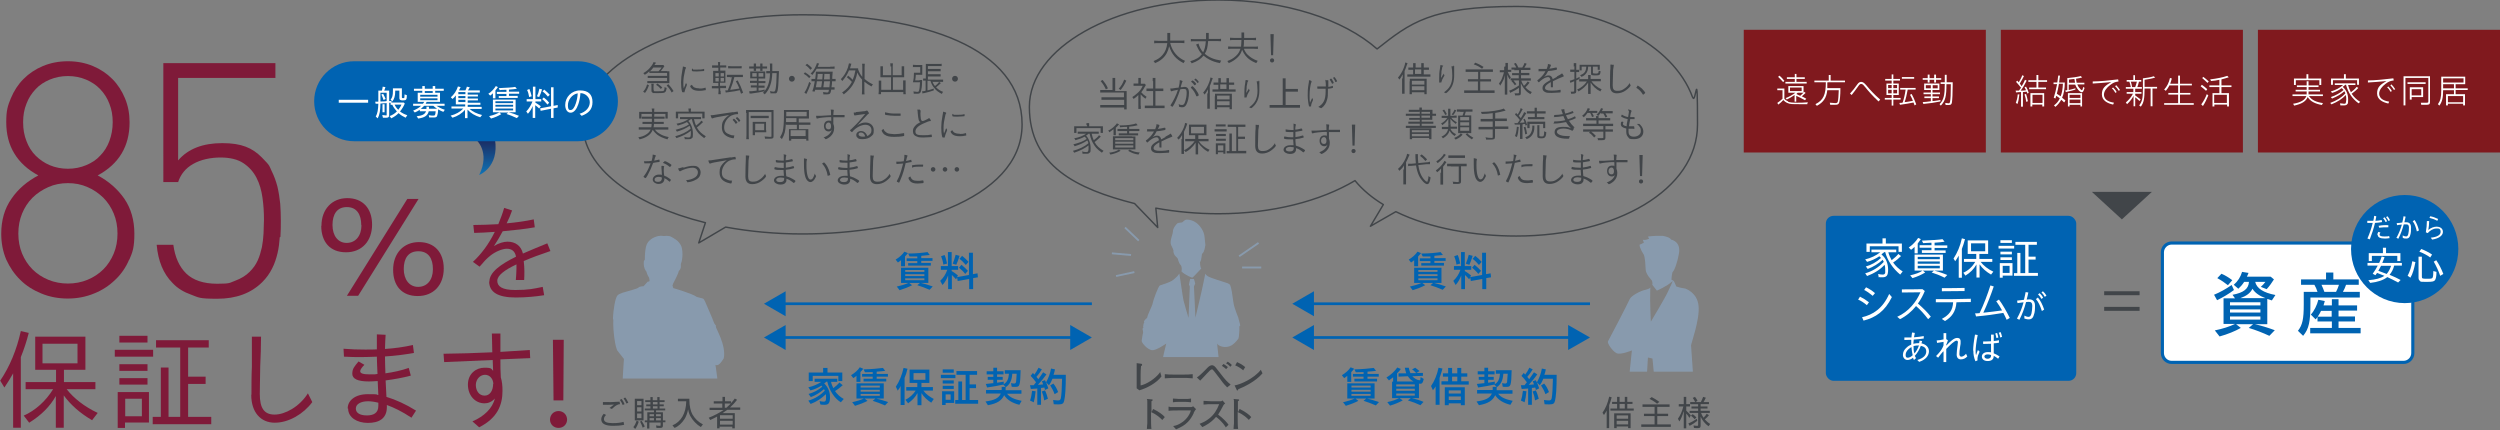 <?xml version="1.0" encoding="UTF-8"?>
<svg id="_レイヤー_2" xmlns="http://www.w3.org/2000/svg" xmlns:xlink="http://www.w3.org/1999/xlink" version="1.1" viewBox="0 0 1200 206.5">
  <rect x="0" y="0" width="1200" height="206.5" fill="#808080" stroke="none"/>
  <!-- Generator: Adobe Illustrator 29.0.0, SVG Export Plug-In . SVG Version: 2.1.0 Build 186)  -->
  <defs>
    <style>
      .st0, .st1, .st2, .st3 {
        fill: none;
      }

      .st4 {
        fill: #80191e;
      }

      .st1 {
        stroke: #0063b2;
        stroke-width: 1.3px;
      }

      .st1, .st2 {
        stroke-miterlimit: 10;
      }

      .st5 {
        fill: #414549;
      }

      .st6 {
        clip-path: url(#clippath-1);
      }

      .st7 {
        clip-path: url(#clippath-2);
      }

      .st8 {
        fill: #fff;
      }

      .st9 {
        fill: #0063b2;
      }

      .st10 {
        fill: #889aad;
      }

      .st11 {
        fill: #7f1a39;
      }

      .st2 {
        stroke: #889aad;
        stroke-width: .9px;
      }

      .st3 {
        stroke: #414549;
        stroke-linecap: round;
        stroke-linejoin: round;
        stroke-width: .7px;
      }

      .st12 {
        fill: url(#_名称未設定グラデーション);
      }

      .st13 {
        clip-path: url(#clippath);
      }
    </style>
    <linearGradient id="_名称未設定グラデーション" data-name="名称未設定グラデーション" x1="233.2" y1="4875.9" x2="233.2" y2="4858.9" gradientTransform="translate(0 -4791.9)" gradientUnits="userSpaceOnUse">
      <stop offset="0" stop-color="#0e73b6"/>
      <stop offset="1" stop-color="#1b2b61"/>
    </linearGradient>
    <clipPath id="clippath">
      <rect class="st0" x="537.5" y="101.9" width="64.8" height="69.5"/>
    </clipPath>
    <clipPath id="clippath-1">
      <rect class="st0" x="286.4" y="109.1" width="64.8" height="72.6"/>
    </clipPath>
    <clipPath id="clippath-2">
      <rect class="st0" x="762.6" y="109.3" width="64.8" height="69.1"/>
    </clipPath>
  </defs>
  <g>
    <rect class="st9" x="876.4" y="103.6" width="120.2" height="79.2" rx="3.7" ry="3.7"/>
    <g>
      <path class="st8" d="M1042.3,116.7h111.3c2.5,0,4.4,2,4.4,4.4v48.4c0,2.5-2,4.4-4.4,4.4h-111.3c-2.5,0-4.4-2-4.4-4.4v-48.4c0-2.5,2-4.4,4.4-4.4Z"/>
      <path class="st9" d="M1153.7,117.4c2,0,3.7,1.7,3.7,3.7v48.4c0,2-1.7,3.7-3.7,3.7h-111.3c-2,0-3.7-1.7-3.7-3.7v-48.4c0-2,1.7-3.7,3.7-3.7h111.3M1153.7,115.9h-111.3c-2.9,0-5.2,2.3-5.2,5.2v48.4c0,2.9,2.3,5.2,5.2,5.2h111.3c2.9,0,5.2-2.3,5.2-5.2v-48.4c0-2.9-2.3-5.2-5.2-5.2h0Z"/>
    </g>
    <g>
      <path class="st8" d="M901.8,133.1l-.3-1.6c.8.2,1.6.3,2.2.3s1-.2,1.2-.8c0-.4,0-.8,0-1.4s0-1.6-.3-2.5c-2.2,2.4-5,4.1-8.4,5.4l-.9-1.3c3.7-1.1,6.6-3,8.9-5.5-.2-.4-.3-.7-.5-1-2.1,1.9-4.5,3.4-7.2,4.4l-.9-1.2c2.6-.7,5.1-2.1,7.3-4.1q-.4-.4-.8-.8c-1.9,1.3-4,2.2-5.9,2.7l-.9-1.2c2.6-.6,5.2-1.8,7.2-3.4h-4.2v-1.3h11.9v1.3h-3.8c.3,1.2,1,2.8,1.6,3.8,1.4-1.1,2.5-2.1,3.2-3l1.3,1c-1,1-2.2,2.1-3.8,3.1,1.2,1.7,2.8,3.2,4.6,4.3l-1.2,1.5c-3.5-2.9-6.1-6.7-7.2-10.8h-.4c-.6.4-.9.7-1.4,1.1,1.3,1.2,1.9,2,2.4,3.2s.8,2.6.8,4.1-.2,2.4-.6,2.9c-.4.5-1,.8-2.1.8s-1.4,0-2.1-.2l.2.2ZM896,116.9h7.6v-2.5h1.6v2.5h7.7v4h-1.6v-2.7h-13.8v2.7h-1.6v-4h0Z"/>
      <path class="st8" d="M919.1,118.4c-.5.5-1.2,1.1-1.8,1.5l-1.1-1.1c1.8-1.2,3.5-3,4.5-4.6l1.3.6c-.4.6-1,1.4-1.5,2.1v4.7h-1.5v-3.2h0ZM916.8,132.2c2.8-.7,4.6-1.3,6-2.3h-3.8v-7.7h13.6v7.7h-4.1c1.9.5,4.1,1.2,6.2,2.1l-1.3,1.3c-2.4-1.2-4.3-1.9-6.2-2.5l1.1-.9h-5.3l1.1.9c-1.6,1-3.8,2-6.1,2.7l-1.1-1.3h-.1ZM931.1,124.4v-1.1h-10.6v1.1h10.6ZM931.1,126.6v-1.1h-10.6v1.1h10.6ZM931.1,128.8v-1.2h-10.6v1.2h10.6ZM922.4,120.1h4.7v-1.2h-5.7v-1.2h5.7v-1.2c-1,0-3.2.2-4,.2l-.6-1.2c5-.2,8.1-.4,9.9-.7l1,1.2c-1.1.2-3,.4-4.8.5v1.3h6.1v1.2h-6.1v1.2h5.3v1.2h-11.4v-1.2h-.1Z"/>
      <path class="st8" d="M940.2,122.7c-.5.9-1.2,2-1.7,2.7l-.8-1.3c1.8-2.7,3.2-6,4-9.7l1.5.4c-.4,1.6-1,3.4-1.5,4.7v13.8h-1.5s0-10.6,0-10.6ZM948.6,127.1c-1.2,2.1-2.9,3.8-5.2,5.2l-1-1.4c2.3-1,4.3-2.8,5.7-5.2h-5.4v-1.4h5.9v-2.4h-4.1v-6.5h9.8v6.5h-4.2v2.4h6.2v1.4h-5.6c1.4,1.8,3.5,3.5,6.1,4.7l-1.1,1.4c-2.4-1.4-4.2-3-5.5-4.9v6.3h-1.5v-6.2h-.1ZM952.9,120.6v-3.8h-6.8v3.8h6.8Z"/>
      <path class="st8" d="M959.3,118h7.5v1.3h-7.5v-1.3ZM959.9,126.3h6.1v6h-4.7v1h-1.4v-7h0ZM960.2,115.3h5.5v1.3h-5.5v-1.3ZM960.2,120.8h5.5v1.3h-5.5v-1.3ZM960.2,123.5h5.5v1.3h-5.5v-1.3ZM964.6,131v-3.4h-3.3v3.4h3.3ZM966.7,131.1h1.6v-9.7h1.5v9.7h2.3v-13.6h-4.7v-1.4h10.3v1.4h-4v5.7h3.4v1.4h-3.4v6.4h4.5v1.4h-11.5v-1.4h0Z"/>
      <path class="st8" d="M891.9,143.8l.9-1.4c1.6.8,2.9,1.6,4.3,2.7l-1,1.4c-1.4-1.2-2.8-2.1-4.2-2.7ZM893.7,152.3c5.3-1.2,10-4.2,13.1-11.2l1.3,1.5c-3.4,6.9-7.8,9.8-13.6,11.3l-.7-1.6h0ZM894.8,139.2l.9-1.3c1.5.7,2.9,1.6,4.3,2.8l-1.1,1.3c-1.4-1.2-2.7-2.1-4.1-2.8h0Z"/>
      <path class="st8" d="M910.6,152.1c5.6-2.5,9.3-7.3,11.2-11.8-3.3,0-6.3.1-8.9.1v-1.5c2.6,0,5.7,0,9.9-.1l1.1.9c-.9,2.2-2,4.2-3.3,6,2.3,2,4.4,4,6.2,6.3l-1.3,1.2c-1.8-2.4-3.8-4.6-5.8-6.3-2,2.5-4.5,4.7-7.7,6.3l-1.4-1.2h0Z"/>
      <path class="st8" d="M932.2,153c3.5-1.9,5.1-4.1,5.3-7.9h-8.3v-1.5c5,0,10.7,0,16.8-.2v1.6c-2.4,0-4.7,0-6.9.1-.3,4.5-2.3,7.1-5.5,9l-1.5-1h.1ZM932.1,138.3c3.5,0,6.9,0,10.9-.1v1.5c-4.2,0-7.2.1-10.9.1v-1.5Z"/>
      <path class="st8" d="M948.1,150.4c.6,0,1.3,0,2.1-.1,2-4.1,3.9-9.2,5.2-13.3l1.6.5c-1.3,3.9-3.2,8.8-5,12.6,2.9-.3,6.1-.7,9-1.1-.8-1.5-1.8-3-2.8-4.4l1.3-.8c1.8,2.4,3.6,5.6,5.2,8.8l-1.5.9c-.5-1.1-1-2.2-1.6-3.3-4,.7-8.5,1.3-13.1,1.7l-.5-1.7v.2Z"/>
      <path class="st8" d="M968.2,152.8c1.4-2.5,2.4-5,3.1-7.7-1,.1-2,.3-2.9.4l-.2-1.2c1-.1,2.5-.3,3.3-.4.3-1.3.6-2.5.8-3.7l1.3.2c-.2,1.1-.5,2.2-.8,3.4.6,0,1-.1,1.4-.1,1.5,0,2.6,1,2.6,2.9s0,3.2-.6,4.7c-.4,1.5-1.3,2-2.3,2s-1.5-.2-2.2-.4v-1.4c.6.3,1.4.6,2,.6s1.1-.4,1.4-1.6c.2-1,.4-2.3.4-3.7s-.6-1.9-1.5-1.9-.9,0-1.5.1c-.8,3.1-1.8,5.8-3.2,8.5l-1.2-.6h.1ZM977.2,143.6l1-.8c1.3,1.6,2.2,3.4,3,5.8l-1.1.7c-.8-2.5-1.6-4.3-2.9-5.8h0ZM978.3,141.3l.7-.6c.6.6,1.2,1.2,1.7,2.2l-.8.6c-.5-.9-1-1.6-1.6-2.1h0ZM979.9,140.4l.7-.6c.7.6,1.2,1.3,1.7,2.1l-.8.6c-.5-.9-1-1.6-1.6-2.1h0Z"/>
      <path class="st8" d="M918.4,171.6c-.9.8-1.9,1.2-2.9,1.2s-2.1-1-2.1-2.4.6-2.6,1.8-3.6c.6-.6,1.4-1.1,2.2-1.4,0-.6,0-1.4,0-2.3-1.3,0-2.4.1-3.3.1v-1.2h3.4c0-.8.2-1.6.3-2.4l1.3.2c0,.7-.3,1.4-.4,2.1,1.5-.1,3.2-.3,4.7-.6v1.2c-1.4.2-3.2.4-4.8.5,0,.7-.2,1.4-.2,2,.9-.2,1.8-.3,2.8-.3,0-.4.2-.8.2-1.2l1.2.2c0,.3-.2.7-.3,1.1,1.9.4,3.6,1.7,3.6,3.8s-1.6,4.1-4.7,5.1l-.9-.9c3-.9,4.3-2.3,4.3-4.1s-1.2-2.4-2.6-2.7c-.7,1.8-1.7,3.6-2.9,4.8.2.4.4.8.6,1.1l-1,.9c-.2-.4-.4-.8-.5-1.2h.1ZM915.7,171.7c.7,0,1.6-.4,2.4-1.2-.3-1.1-.5-2.6-.6-3.9-.5.3-1,.6-1.5,1.1-.9.8-1.3,1.8-1.3,2.7s.3,1.3,1,1.3h0ZM919,169.6c.8-1,1.6-2.3,2.1-3.8-.9,0-1.8.1-2.6.3,0,1.2,0,2.4.4,3.4h0Z"/>
      <path class="st8" d="M932.8,168.6c-.7.8-1.5,1.7-2.5,3.1l-1-.8c1.6-1.6,2.6-2.9,3.1-4,.2-.3.3-.7.5-1.2v-1.6c-1,.2-2.3.4-3.1.5l-.2-1.2c.9,0,2.2-.2,3.3-.5v-3h1.3v2.9l.8.5c-.2.6-.4,1.3-.8,2.2v.4c1.9-2,3.7-3.7,5.2-3.7s1.7.9,1.7,1.8,0,1.3-.2,2.1c-.3,1.8-.4,3.2-.4,3.9s.4,1.2.9,1.2,1.4-.3,2.3-1.4l.6,1.3c-.8.9-1.9,1.4-3.1,1.4s-2-.8-2-2.3.2-2.3.4-4.2c0-.6.2-1.3.2-1.7s-.2-.8-.6-.8c-1,0-3.1,2-5,4v6.3h-1.3c0-1.9,0-3.5,0-5l-.2-.2Z"/>
      <path class="st8" d="M947.1,168.3c0-1.7.3-4.4.9-7.7l1.3.2c-.7,3.3-1,6.4-1,7.6s0,1.4.2,2.1c.2-.9.6-1.7.9-2.5l.8.8c-.4.9-.6,1.4-.8,2-.2.8-.3,1.5-.2,2.2l-1,.4c-.7-1.7-1-3.2-1-5.1h-.1ZM951.3,171.1c0-1.1,1-2.1,2.8-2.1s1.1,0,1.6.2v-4.2c-1.3,0-2.6.1-3.8.1v-1.2c1.2,0,2.6,0,3.8-.1v-3.2h1.3c0,1.2,0,2.2,0,3.1.9-.1,1.7-.2,2.5-.4v1.2c-.7.1-1.6.3-2.5.3v4.8c1,.4,2,.9,2.8,1.5l-.7,1.1c-.7-.6-1.4-1-2.1-1.4,0,1.7-1.1,2.5-2.9,2.5s-2.8-.9-2.8-2.2h.1ZM954,172.2c.9,0,1.7-.4,1.7-1.5v-.3c-.6-.2-1.1-.3-1.6-.3-1.1,0-1.6.5-1.6,1s.5,1.1,1.5,1.1h0ZM957.7,160.1l.9-.3c.3.8.4,1.3.6,2.2l-.9.3c-.2-.9-.3-1.5-.6-2.3h0ZM959.4,159.7l.9-.3c.3.8.5,1.3.7,2.3l-.9.3c-.2-.9-.3-1.5-.7-2.3Z"/>
    </g>
    <path class="st5" d="M1027,141.7h-17v-1.9h17v1.9ZM1027,149.2h-17v-1.9h17v1.9Z"/>
    <g>
      <path class="st9" d="M1062.7,141.5c2.9-1.2,5.8-2.8,8.5-4.7l1.1,2.4c-2.2,1.7-5.4,3.6-8.1,4.9l-1.5-2.7h0ZM1063.1,158.6c3.8-.8,7-1.8,9.7-3.1h-5.5v-12.3h5.5l-1.2-1.7c5.3-1,7.7-2.8,7.9-6.2h-2.3c-.9,1.4-1.8,2.4-2.8,3.3l-2.2-1.9c1.9-1.6,3.3-3.8,4-6.2l3.1.5c-.3.7-.5,1.3-.8,1.8h11.4l1.6,1.3c-1,1.6-2.2,3.3-3.5,4.7l-2.8-1.1c.9-.8,1.7-1.7,2.2-2.4h-4.9c.7,3.1,3.9,5.2,9.7,6.3l-1.7,2.6c-.5-.2-1.6-.5-2.2-.7v12.1h-6c3,.7,5.8,1.5,9.6,2.9l-2.6,2.7c-3.2-1.5-6.6-2.8-9.9-3.8l2.1-1.8h-8.2l2.3,1.8c-2.6,1.5-6.5,3.1-10.2,4.1l-2.2-2.8h0ZM1064.3,133.5l2-2.1c1.7.7,3.5,1.8,5.2,3.1l-2.1,2.4c-1.5-1.2-3.1-2.3-5.1-3.4ZM1085,146.6v-1.5h-14.6v1.5h14.6ZM1085,150v-1.5h-14.6v1.5h14.6ZM1085,153.4v-1.5h-14.6v1.5h14.6ZM1087.4,143.1c-2.8-1-5.1-2.6-6.2-4.5-1.1,2.1-2.8,3.4-5.8,4.5h12Z"/>
      <path class="st9" d="M1103,158.8c2.2-2.8,2.8-5.7,2.8-12.6v-6.1h6.6c-.4-1.3-.8-2.2-1.5-3.4h-6.4v-2.6h12v-3.3h3.5v3.3h12.2v2.6h-6.1c-.4,1.1-.8,2.2-1.5,3.4h8.1v2.7h-23.7v2.7c0,9-.7,12.3-3.5,15.7l-2.5-2.4h0ZM1108.8,157.4h10.5v-3.1h-6.9v-2.2c-.2.4-.4.6-.9,1.2l-2.3-2.3c1.6-1.7,3-4.6,3.6-7.1l3.1.6c-.3,1-.4,1.3-.6,2.1h4v-3h3.2v3h8.9v2.5h-8.9v2.8h7.9v2.4h-7.9v3.1h10.6v2.6h-24.2v-2.6h0ZM1119.2,152v-2.8h-5.1c-.5,1.1-.9,1.8-1.6,2.8h6.7ZM1121.3,140.1c.6-1.1,1-2.2,1.4-3.4h-8.4c.6,1.3,1,2.2,1.4,3.4h5.6Z"/>
    </g>
    <g>
      <path class="st9" d="M1180,119.5c0,14.4-11.5,26-25.7,26s-25.8-11.6-25.8-26,11.6-25.9,25.8-25.9,25.7,11.6,25.7,25.9Z"/>
      <g>
        <path class="st8" d="M1136.8,134.5c3.5-.3,5.9-.9,7.7-2.1-1.3-.5-2.2-.9-3.5-1.4-.2.3-.5.7-.8,1.1l-1.3-.7c1-1.4,1.8-2.7,2.4-3.9h-4.9v-1.3h5.6c.5-1,.9-2,1.2-3.1l1.4.4c-.4,1-.8,2-1.1,2.7h9.4v1.3h-3.7c-.4,1.7-1.2,3.2-2.2,4.4,2.2.9,3.8,1.7,5.3,2.5l-1.2,1.2c-1.7-.9-3.6-1.9-5.2-2.6-1.9,1.5-4.7,2.4-8.2,2.8l-.9-1.3h0ZM1137,121.5h6.8v-2.6h1.5v2.6h6.9v3.8h-1.5v-2.5h-12.2v2.5h-1.5v-3.8h0ZM1147.7,127.6h-4.8c-.4.8-.8,1.5-1.3,2.4,1.3.5,2.3.8,4,1.5.9-1,1.6-2.4,2.1-3.8h0Z"/>
        <path class="st8" d="M1155.7,132.3c1-1.9,1.8-4.3,2.2-6.9l1.5.4c-.6,3.2-1.3,5.7-2.4,7.5l-1.4-1h.1ZM1161.7,134.9c-.5-.3-.8-.7-.8-1.5v-10.2h1.6v9.6c0,.9.2,1,2.3,1s2.7,0,2.9-.7c.2-.4.3-1.6.3-3l1.5.4c0,2.4-.3,3.5-.8,4.1-.5.5-1.2.7-3.8.7s-2.8,0-3.3-.3h.1ZM1161.3,120.8l.9-1.3c1.6.6,3.8,1.7,5.2,2.7l-.9,1.4c-1.2-1-3.2-2-5.2-2.8ZM1168.2,125.6l1.2-.7c1.3,1.9,2.5,4.2,3.4,6.6l-1.5.9c-.8-2.4-2-4.9-3.1-6.8Z"/>
      </g>
      <g>
        <path class="st8" d="M1136.4,114.4c1.1-2.5,1.9-4.9,2.5-7.4-1,0-1.9,0-2.6,0v-1c.8,0,1.8,0,2.9,0,.2-.8.3-1.6.4-2.4l1,.2c0,.7-.3,1.4-.4,2.2,1,0,2-.2,3-.4l.2,1c-1,.2-2.2.3-3.4.4-.6,2.6-1.5,5.3-2.5,7.9l-1.1-.4h0ZM1141.1,112.7c0-.4.2-.9.5-1.4l1,.3c-.3.4-.4.7-.4,1,0,.6.7.9,2.2.9s1.7,0,2.4-.2l.2,1c-.8.2-1.9.2-2.4.2-2.1,0-3.3-.6-3.3-1.8h-.2ZM1141.7,108.4c1.5-.3,3.2-.4,4.7-.3v1c-1.6,0-3.1,0-4.4.2l-.3-1h0ZM1143.9,104.7l.7-.4c.5.6.9,1.2,1.2,1.9l-.7.4c-.3-.7-.7-1.3-1.2-1.9ZM1145.3,104.2l.7-.4c.5.6.9,1.2,1.2,1.9l-.7.4c-.3-.7-.7-1.3-1.2-1.9Z"/>
        <path class="st8" d="M1150.4,114c1.1-2.1,1.9-4.1,2.5-6.2-.8,0-1.7.2-2.3.3l-.2-1c.8,0,2.1-.2,2.7-.3.2-1,.5-2,.6-3l1,.2c-.2.9-.4,1.8-.6,2.7h1.1c1.2,0,2.1.8,2.1,2.4s0,2.6-.4,3.8c-.3,1.2-1,1.6-1.8,1.6s-1.2,0-1.8-.4v-1.1c.5.3,1.1.5,1.6.5s.9-.3,1.1-1.3c.2-.8.3-1.8.3-3s-.5-1.5-1.2-1.5-.7,0-1.3,0c-.7,2.5-1.4,4.6-2.6,6.9l-1-.5.2-.2ZM1158.1,106.2l.9-.6c.9,1.3,1.6,3,2.1,5l-1,.5c-.5-2.1-1-3.6-2-4.9Z"/>
        <path class="st8" d="M1166.7,114.1c3.1-.3,4.8-1.3,4.8-2.8s-.8-1.7-2.1-1.6c-1.5,0-3.1,1-4.1,2.2l-.9-.4c.3-1.7.5-3.6.5-5.4h1.1c0,1.5-.2,2.9-.4,4.3,1.2-1.1,2.8-1.6,3.9-1.6,1.7,0,3.1.8,3.1,2.5s-1.8,3.2-5.2,3.7l-.6-.9h-.1ZM1166.1,104.7l.4-.9c1.2.2,2.6.7,3.8,1.3l-.4.9c-1.2-.7-2.5-1.1-3.7-1.4h-.1Z"/>
      </g>
    </g>
    <rect class="st4" x="837" y="14.3" width="116.2" height="58.9"/>
    <rect class="st4" x="960.4" y="14.3" width="116.2" height="58.9"/>
    <rect class="st4" x="1083.8" y="14.3" width="116.2" height="58.9"/>
    <g>
      <path class="st8" d="M858.2,48.8c1,.4,2.2.5,4.4.5s2.6,0,5.2-.2c-.2.3-.3.6-.3.9h-4c-3,0-4.4,0-5.4-.5-.8-.3-1.5-.8-2.1-1.5-.6.7-1.5,1.5-2.4,2.2l-.5-.8c.9-.6,1.8-1.3,2.5-2v-4.1h-2.5v-.8h3.4v4.9c.4.5,1.1,1,1.9,1.3h-.2ZM853.5,36.9l.6-.6c.8.6,1.7,1.6,2.4,2.5l-.6.6c-.9-1-1.7-1.9-2.4-2.5ZM861.5,39.3v-1.4h-3.8v-.8h3.8v-1.6h.8v1.6h4v.8h-4v1.4h4.9v.8h-10.2v-.8h4.5ZM857.7,47.8l-.6-.7c1.6-.6,3.4-1.6,4.7-2.6h-3.4v-3.2h7.3v3.2h-2.8c0,0-.4.4-.5.4v.3h0l1.7.8c.7-.6,1.3-1.2,1.9-1.9l.7.5c-.6.6-1.3,1.2-1.9,1.7h.2c1.3.7,1.6.8,2,1.1l-.6.7c-1.9-1-2.8-1.5-4.2-2.1v2.8h-.8v-3.2c-1.1.8-2.5,1.6-3.8,2.2h0ZM864.8,42h-5.6v1.7h5.6v-1.7Z"/>
      <path class="st8" d="M877.1,39.6c0,1.4,0,1.9,0,2.7h6.3c0,3.7-.3,6-.6,7-.3.8-.7,1-2,1s-1.6,0-2.3,0l-.2-1c.9,0,1.9.2,2.6.2s1.1-.2,1.2-.6c.3-1.1.4-2.9.5-5.6h-5.5c-.4,3.6-1.8,5.8-5,7.5l-.7-.8c3.8-1.9,5-4.5,5-10.5h-5.5v-.8h6.9v-2.7h.9v2.7h6.9v.8h-8.4v.2Z"/>
      <path class="st8" d="M895.1,41.6c-.8-1-1.2-1.3-1.7-1.3s-.8.2-1.3.9c-1.3,1.8-2.1,2.9-3.3,4.4l-.8-.7c1.2-1.3,2.5-2.9,3.5-4.4.7-1,1.3-1.2,1.9-1.2s1.3.3,2.4,1.6c1.7,2.1,4,4.6,6.7,6.9l-.8.9c-2.9-2.7-4.9-5-6.5-7h-.1Z"/>
      <path class="st8" d="M904.7,47.8v-.8h3.3v-1.4h-2.5v-5.5h2.5v-1.4h-3.1v-.8h3.1v-2.2h.8v2.2h3.2v.8h-3.2v1.4h2.6v5.5h-2.6v1.4h3.5v.8h-3.5v2.9h-.8v-2.9h-3.3ZM908,40.8h-1.7v1.5h1.7v-1.5ZM908,43.1h-1.7v1.7h1.7v-1.7ZM910.6,40.8h-1.8v1.5h1.8v-1.5ZM910.6,43.1h-1.8v1.7h1.8v-1.7ZM914.2,49c1.1,0,2.7-.4,4-.6-.4-1.1-.9-2-1.4-2.9l.8-.4c.7,1.3,1.5,3,2.2,5l-.8.5h0c-.3-.8-.3-.9-.5-1.4-1.9.4-4.2.8-6.5,1.1l-.3-.9c.4,0,1.3,0,1.6-.2.6-1.8,1.1-4,1.4-6.2h-2.6v-.8h7.4v.8h-3.8c-.4,2.3-.9,4.4-1.5,6.1h0ZM918.8,37.8h-5.9v-.8h5.9v.8Z"/>
      <path class="st8" d="M926.2,38.3v1.3h-.9v-1.3h-2.4v-.8h2.4v-1.7h.9v1.7h2.2v-1.7h.9v1.7h2.5v.8h-2.5v1.3h-.9v-1.3h-2.2ZM931.4,47.9v.8c-2.4.5-5.7,1-8.2,1.2l-.3-.9c.9,0,2.5-.2,3.9-.4v-1.5h-3.1v-.8h3.1v-1.1h-3.5v-.8h3.5v-1.2h-3.2v-3.1h7.3v3.1h-3.3v1.2h3.6v.8h-3.6v1.1h3.1v.8h-3.1v1.4c1,0,2.4-.3,3.7-.5h0ZM926.8,40.9h-2.4v1.5h2.4v-1.5ZM930.1,40.9h-2.4v1.5h2.4v-1.5ZM937.3,40.6c0,4.1-.2,7.5-.4,8.7-.2.8-.5,1.1-1.5,1.1s-1.1,0-1.5,0l-.2-1c.5,0,1.2.2,1.6.2s.6-.2.7-.7c.3-1.3.4-3.7.4-8.5h-2.1c0,5.8-.5,8-2.7,10.3l-.6-.7c2-2.1,2.5-4.3,2.5-9.7h-2v-.8h2v-3.6h.9v3.6h2.9v1.1h0Z"/>
    </g>
    <g>
      <path class="st8" d="M967.7,44.3l-.2-.8h1.6c.5-.7.7-1,1-1.4-1.1-1.4-1.7-2-2.4-2.8l.6-.6c.4.4.5.5.7.8.6-1,1.3-2.2,1.7-3.4l.8.4c-.8,1.6-1.3,2.5-2,3.6h0c.4.6.5.7.9,1.3.6-1,1.2-2.1,1.6-3.1l.8.4c-1.1,2.2-1.9,3.6-2.9,4.8.6,0,1.8,0,2.6-.2-.2-.4-.4-.9-.7-1.4l.7-.3c.5.8,1,1.9,1.3,3l-.7.3h0c0-.4-.2-.6-.3-.9-.6,0-1.2.2-1.8.2v7h-.9v-7c-.6,0-1.4,0-2.6.2h.2ZM968.5,45.3h.8c-.2,2-.5,3.5-.9,4.6l-.8-.5c.4-1.1.8-2.4.9-4.1ZM971.8,45.3l.7-.2c.3.8.6,2,.9,3.5l-.8.3c-.2-1.2-.4-2.4-.8-3.5h0ZM977.5,42v-2.7h-3.9v-.8h3.9v-2.5h.9v2.5h4.2v.8h-4.2v2.7h3.7v.8h-8.1v-.8h3.6-.1ZM981.2,44.7v6.4h-.9v-.9h-4.8v.9h-.9v-6.4h6.6ZM980.4,45.5h-4.8v3.9h4.8v-3.9Z"/>
      <path class="st8" d="M987.9,36.5v-.2h.9c0,0-.4,3-.4,3v.3h2.7c0,2.9-.5,5.7-1.3,7.3h0c.7.6,1,.8,1.6,1.3l-.5.9h-.2c0,0-.7-.7-.7-.7l-.6-.5h0c-.7,1.2-1.6,2.4-2.8,3.4l-.7-.7c1.2-.9,2.2-2,2.8-3.4-.6-.5-1-.7-1.7-1.2-.2.5-.3.9-.4,1.3l-.8-.4c.6-1.8,1.1-3.9,1.6-6.5h-1.7v-.8h1.8c.2-1.1.2-1.6.4-3h.1ZM987.3,45c.8.5,1.1.7,1.8,1.2.6-1.3,1-3.4,1.1-6h-1.9c-.4,2.1-.6,3.4-1,4.7h0ZM996.2,42.3v.7c-.9.3-2.3.7-4.6,1.2l-.3-.8c.2,0,.6,0,1-.2v-5.7c2.3-.2,5-.6,6.5-1l.6.7c-.6.2-1.7.4-2.9.6,0,.8.2,1.4.3,1.9h3.7v.8h-3.4c.4,1.1,1,1.8,1.7,2.5.2.2.4.3.5.3.2,0,.4-.4.7-1.6l.6.5c-.5,1.6-.8,2.1-1.3,2.1s-.6-.2-1.2-.6c-.8-.7-1.5-1.8-2-3.1h-3.1v2.6c.9-.2,1.8-.4,3.1-.8h.1ZM999.4,44.7v6.4h-.8v-.8h-5.2v.8h-.8v-6.4h6.9-.1ZM995.7,37.9c-.6,0-1.6.2-2.6.3v1.5h2.9c0-.5-.2-1.2-.3-1.8h0ZM998.6,45.5h-5.2v1.5h5.2v-1.5ZM998.6,47.8h-5.2v1.7h5.2v-1.7Z"/>
      <path class="st8" d="M1016.7,38.1l.2,1c-2,.3-2.5.6-4,1.7-1.6,1.2-3,2.9-3,4.6,0,2.9,3.1,3.6,4.8,3.9l-.4.9c-2.7-.6-5.4-1.9-5.4-4.9s1.6-4.2,4.5-5.9c-3.3.3-6.4.6-8.9.7v-1c3.2,0,8.3-.5,12.2-1h0ZM1013.7,42.4l.6-.4c.6.6,1.3,1.4,1.7,2.2l-.6.4c-.5-.9-1.1-1.7-1.7-2.2ZM1015.2,41.4l.6-.5c.6.6,1.3,1.5,1.8,2.3l-.6.4c-.4-.7-1.1-1.6-1.7-2.2h0Z"/>
      <path class="st8" d="M1021,50l-.6-.8c1.5-1.3,2.7-2.8,3.4-4.2h-3v-.8h3.2v-1.6h-3.6v-.8h2.4c-.3-1.2-.4-1.8-.7-2.6h-1.3v-.8h3.2v-2.3h.8v2.3h3v.8h-1.1c-.3,1.2-.5,1.9-.8,2.6h2.2v.8h-3.2v1.6h3v.8h-3v.8c.9.6,1.7,1.2,2.6,1.9l-.5.8c-1.2-1.1-1.5-1.3-2.1-1.8v4.3h-.8v-5c-.7,1.4-1.7,2.7-3,3.9h0ZM1023.5,41.8h1.4c.3-.8.6-1.8.8-2.6h-2.9c.3.9.5,1.8.6,2.6h0ZM1027.6,51.2l-.8-.6c1.4-1.8,1.8-3.3,1.8-7.8v-5.2c2-.2,3.6-.5,5.2-1l.7.6c-1.4.5-3.1.8-5.1,1.1v3.4h6v.8h-2.2v8.5h-.9v-8.5h-2.9c0,5-.4,6.8-1.8,8.7h0Z"/>
      <path class="st8" d="M1045.5,49.5v-4.1h-4.7v-.8h4.7v-3.6h-4.2c-.4.9-1,1.7-1.7,2.6l-.8-.6c1.4-1.6,2.2-3.1,2.8-5.6l.9.3c-.3,1-.5,1.7-.8,2.5h3.8v-3.9h.9v3.9h5.7v.8h-5.7v3.6h5v.8h-5v4.1h6.6v.8h-14.2v-.8h6.7,0Z"/>
      <path class="st8" d="M1056.3,41.4l.6-.7c.9.6,1.8,1.4,2.6,2.1l-.6.8c-.7-.7-1.6-1.4-2.6-2.2ZM1059.3,45.2l.7.6c-.7,1.7-1.6,3.6-2.6,5.1l-.8-.8c1-1.3,2-3.1,2.7-5h0ZM1057,37.5l.6-.6c1,.7,1.7,1.4,2.6,2.2l-.6.7c-.9-.9-1.6-1.5-2.5-2.3h0ZM1065.3,44.7v-2.9h-4.8v-.8h4.8v-2.7c-1.2.3-2.6.5-4,.6l-.4-.8c3.4-.4,6.2-1,8.2-1.7l.7.7c-1,.3-2.2.7-3.5,1v2.9h4.8v.8h-4.8v2.9h3.6v6.4h-.9v-.9h-6.1v.9h-.9v-6.4h3.4,0ZM1068.9,45.5h-6.1v3.9h6.1v-3.9Z"/>
    </g>
    <g>
      <path class="st8" d="M1115,49.5l-.5.9c-3.3-.6-5.6-1.8-6.8-3.8-.9,2.1-2.9,3.3-6.5,4.1l-.5-.9c3.7-.6,5.6-1.8,6.4-3.7h-6.7v-.8h6.8v-1.4h-5.3v-.8h5.3v-1.3h-4.7v-.8h4.7v-2h.9v2h4.8v.8h-4.8v1.3h5.5v.8h-5.5v1.4h6.9v.8h-6.7c1.3,1.9,3.4,2.9,6.8,3.4h-.1ZM1107.1,37.7v-2.1h.9v2.1h6.2v3.1h-.9v-2.3h-11.3v2.3h-.9v-3.1h6.1,0Z"/>
      <path class="st8" d="M1128.4,44.3c1-.7,2-1.6,2.8-2.6l.8.5c-1.1,1.2-2,1.9-3.2,2.8,1.1,1.6,2.3,2.8,4.1,3.9l-.8.7c-3.1-2.3-5-5.1-6-8.9h-.4c-.3.3-.7.7-1.2,1,1.8,1.6,2.6,3.5,2.6,6s-.2,1.9-.4,2.3c-.3.4-.8.6-1.6.6s-1.2,0-1.7,0l-.2-1c1,0,1.5.2,1.8.2.6,0,.9,0,1-.5,0-.3.2-.8.2-1.4s0-1.5-.2-2.3c-1.6,1.8-4,3.3-6.9,4.5l-.6-.7c3.1-1.1,5.6-2.7,7.3-4.6-.2-.4-.4-.8-.5-1-1.4,1.3-3.4,2.5-5.9,3.5l-.6-.7c2.4-.8,4.5-2,6.1-3.4-.3-.4-.6-.7-.9-.9-1.3,1-2.9,1.8-4.6,2.3l-.6-.7c2.4-.7,4.3-1.7,5.9-3.1h-4v-.8h9.9v.8h-3.5c.3,1.3.8,2.5,1.4,3.6h-.1ZM1125.1,37.7v-2.1h.9v2.1h6.3v3h-.9v-2.2h-11.6v2.2h-.9v-3h6.2Z"/>
      <path class="st8" d="M1148.8,37.6l.2,1c-2,.3-2.5.6-4,1.7-1.6,1.2-3,2.9-3,4.6,0,2.9,3.1,3.6,4.8,3.9l-.4.9c-2.7-.6-5.4-1.9-5.4-4.9s1.6-4.2,4.5-5.9c-3.3.3-6.4.6-8.9.7v-1c3.2,0,8.3-.5,12.2-1h0ZM1145.8,41.9l.6-.4c.6.6,1.3,1.4,1.7,2.2l-.6.4c-.5-.9-1.1-1.7-1.7-2.2ZM1147.3,41l.6-.5c.6.6,1.3,1.5,1.8,2.3l-.6.4c-.4-.7-1.1-1.6-1.7-2.2h-.1Z"/>
      <path class="st8" d="M1166.4,36.7v12.3c0,1-.4,1.3-1.6,1.3h-2.6l-.2-1c.9,0,2.2,0,2.8,0s.8,0,.8-.7v-11.2h-11v13.2h-.9v-14h12.8-.1ZM1164.3,40.3h-8.7v-.8h8.7v.8ZM1163.1,42v4.6h-5.5v1.2h-.9v-5.9h6.4ZM1162.2,42.8h-4.6v3h4.6v-3Z"/>
      <path class="st8" d="M1177.9,45.3v-2h-5.2c0,3.8-.5,5.6-1.8,7.4l-.7-.7c1.2-1.7,1.6-3.2,1.6-6.7v-6.5h11.5v3.6h-4.6v2h5.8v.8h-5.8v2h4.5v5.4h-.9v-.8h-7.3v.8h-.9v-5.4h3.8ZM1182.5,37.6h-9.8v2h9.8v-2ZM1177.9,40.4h-5.2v2h5.2v-2ZM1182.3,46.1h-7.3v3h7.3v-3Z"/>
    </g>
    <polygon class="st5" points="1018.5 105.3 1004.1 92.1 1032.9 92.1 1018.5 105.3"/>
  </g>
  <path class="st12" d="M228.5,67s7,5.9,1.5,17c0,0,9.7-3.7,7.6-17h-9.1Z"/>
  <g>
    <path class="st11" d="M62,124.6c-1.6,3.8-3.9,7.1-6.8,9.8-2.9,2.8-6.3,5-10.1,6.5-3.9,1.6-8.1,2.4-12.6,2.4s-8.7-.8-12.6-2.4c-3.9-1.6-7.3-3.7-10.1-6.5-2.9-2.8-5.1-6.1-6.8-9.8-1.6-3.8-2.4-7.9-2.4-12.4,0-6.5,1.6-12.1,4.9-16.8,3.2-4.7,7.6-8.4,12.9-11.2-5-2.7-8.9-6.2-11.5-10.5-2.6-4.2-3.9-9.3-3.9-15s.7-7.9,2.2-11.5c1.5-3.6,3.5-6.7,6.1-9.3,2.6-2.6,5.7-4.7,9.3-6.2,3.6-1.5,7.6-2.3,12-2.3s8.4.8,12,2.3,6.7,3.6,9.3,6.2c2.6,2.6,4.6,5.7,6.1,9.3s2.2,7.4,2.2,11.5c0,11.5-5.1,20-15.3,25.5,5.3,2.8,9.6,6.6,12.8,11.2,3.2,4.7,4.8,10.3,4.8,16.8s-.8,8.7-2.4,12.4h0ZM54.6,102.5c-1.2-2.9-2.9-5.5-5-7.6-2.2-2.1-4.7-3.9-7.6-5.1-2.9-1.3-6.1-1.9-9.4-1.9s-6.5.6-9.4,1.9-5.5,3-7.6,5.1c-2.2,2.2-3.8,4.7-5,7.6s-1.8,6.1-1.8,9.6.6,6.7,1.8,9.6,2.9,5.5,5,7.6,4.7,3.8,7.6,5,6.1,1.8,9.4,1.8,6.5-.6,9.4-1.8,5.5-2.9,7.6-5c2.1-2.1,3.8-4.7,5-7.6s1.8-6.1,1.8-9.6-.6-6.7-1.8-9.6ZM52.5,49.8c-1-2.7-2.5-5-4.4-7s-4.2-3.5-6.8-4.6-5.6-1.7-8.7-1.7-6.1.6-8.7,1.7-5,2.6-6.8,4.6c-1.9,2-3.4,4.3-4.4,7-1.1,2.7-1.6,5.6-1.6,8.9s.5,6.2,1.6,9c1,2.7,2.5,5.1,4.4,7s4.2,3.5,6.8,4.6,5.6,1.7,8.7,1.7,6.1-.6,8.7-1.7c2.7-1.1,5-2.6,6.8-4.6,1.9-1.9,3.4-4.3,4.4-7s1.6-5.7,1.6-9-.5-6.2-1.6-8.9Z"/>
    <path class="st11" d="M134.3,113.8c-.2,2.7-.5,5.3-1.1,7.8s-1.4,5-2.6,7.3c-1.2,2.4-2.7,4.5-4.7,6.5-5.3,5.3-12.5,8-21.6,8s-8.8-.6-12.4-1.9c-3.7-1.3-6.7-3.1-9.1-5.7-4.4-4.4-6.9-10.5-7.6-18.3h8c.8,6,2.9,10.6,6.2,13.8s8.3,4.9,14.9,4.9,5.9-.5,8.7-1.5c2.7-1,5-2.4,6.8-4.2s3-3.5,3.9-5.5,1.5-4.1,2-6.3c.4-2.2.7-4.4.8-6.7,0-2.3.2-4.4.2-6.5,0-3.5-.2-7-.7-10.5-.5-3.6-1.4-6.8-2.9-9.7-1.5-2.9-3.6-5.2-6.3-7-2.7-1.8-6.4-2.7-11-2.7s-9.5,1-13.1,3.1c-3.6,2-6,5-7.2,8.7h-7.1V30.3h53.8v7.1h-46.7v39.6c4.8-5.6,11.9-8.3,21.2-8.3s14.4,2.3,18.9,6.8,3.6,4.2,4.8,6.6,2.1,4.9,2.8,7.6c.6,2.6,1,5.3,1.3,8,.2,2.7.3,5.4.3,8s0,5.4-.2,8.1h-.3Z"/>
    <path class="st11" d="M154.3,108.4c0-7.9,5-13.3,12.4-13.3s11.9,4.9,11.9,12.7-4.8,13.3-12.5,13.3-11.9-5-11.9-12.7h.1ZM173.4,108.1c0-5.1-2.1-8.7-6.9-8.7s-6.9,3.5-6.9,8.6,2.6,8.6,6.8,8.6,7.1-3.3,7.1-8.5h-.1ZM195.5,95.5h5.4l-29,46.5h-5.4l29-46.5ZM188.7,129.5c0-7.9,5-13.3,12.4-13.3s11.9,4.9,11.9,12.7-4.8,13.2-12.5,13.2-11.8-5-11.8-12.6h0ZM207.8,129.2c0-5.2-2.2-8.6-7-8.6s-7,3.4-7,8.5,2.7,8.6,6.9,8.6,7.1-3.2,7.1-8.5h0Z"/>
    <path class="st11" d="M234.9,135.2c0-4.5,5.3-8.3,12.8-12-.6-3-2.4-3.8-4.5-3.8s-5.4,1.4-7.7,3.2c-2,1.6-2.9,2.6-5.3,5.4l-3.2-2.3c4-3.7,7.6-8.5,10.5-14.4-3.6.3-7,.4-9.9.5l-.4-3.8c3.8,0,7.8-.2,12-.4,1-2.5,2-5,2.8-7.8l3.8,1.2c-.7,2.1-1.6,4.2-2.6,6.2,4.4-.4,8.8-1,13-1.9l.5,3.8c-4.4.8-9.9,1.4-15.4,1.9-1.3,2.5-2.7,4.8-4.2,7.1,2.3-1.4,4.6-2.1,6.5-2.1,3.7,0,6.5,1.9,7.4,5.7,3.7-1.6,7.7-3.3,11.7-4.9l1.5,3.7c-4.8,1.6-9.1,3.2-12.8,4.8.2,1.8.3,3.4.3,4.8s0,3-.1,4.3h-4c.1-1.6.3-3.6.3-5.5v-2c-5.7,2.7-9.2,5.3-9.2,7.9s2.2,4.4,8.6,4.4,8.8-.6,13.2-1.5l.7,4c-3.7.6-8.7,1.1-13.6,1.1-8.5,0-12.8-2.5-12.8-7.7h0Z"/>
    <path class="st11" d="M6.2,179.4c-1.3,2.3-2.9,4.9-4.1,6.6l-2-3.3c4.5-6.6,7.9-14.7,9.9-23.8l3.8.9c-1,4-2.4,8.2-3.8,11.6v33.9h-3.7v-26h-.1ZM26.8,190.1c-2.8,5-7.1,9.3-12.8,12.8l-2.6-3.4c5.6-2.5,10.6-7,14.1-12.7h-13.2v-3.4h14.6v-5.9h-10v-15.9h24.1v15.9h-10.3v5.9h15.1v3.4h-13.8c3.4,4.4,8.7,8.5,14.9,11.4l-2.7,3.5c-5.8-3.4-10.2-7.3-13.6-11.9v15.5h-3.8v-15.3h0ZM37.2,174.4v-9.4h-16.8v9.4h16.8Z"/>
    <path class="st11" d="M55.1,167.9h18.4v3.3h-18.4v-3.3ZM56.5,188.2h15v14.6h-11.5v2.6h-3.5v-17.2h0ZM57.3,161.2h13.5v3.2h-13.5s0-3.2,0-3.2ZM57.3,174.8h13.5v3.2h-13.5s0-3.2,0-3.2ZM57.3,181.5h13.5v3.1h-13.5s0-3.1,0-3.1ZM68.1,199.8v-8.4h-8v8.4h8ZM73.2,200.1h4v-23.7h3.7v23.7h5.6v-33.3h-11.6v-3.5h25.3v3.5h-9.9v14h8.4v3.5h-8.4v15.8h11.1v3.5h-28.1v-3.5h0Z"/>
    <path class="st11" d="M120.7,189.4c0-3.2,0-9.7.2-13.3,0-3.3,0-10.9,0-14.5h4.4c0,3.7-.2,11-.4,14.2,0,3.5-.2,10-.2,13.3,0,6.8,2.1,9.9,7.1,9.9s11.9-3.7,16-10.2l2.1,4.2c-4.2,5.7-11.3,9.9-18,9.9s-11.3-4.9-11.3-13.4h0Z"/>
    <path class="st11" d="M166.9,196c0-3.7,3.5-6.8,9.7-6.8s3.4.2,5,.4l-.3-6.7c-1.6.1-3,.2-4.2.2-5.5,0-8-1.3-8-3.7s1-3.5,3-5.9l2.8,1.6c-1.4,1.5-2,2.4-2,3.1,0,1.1,1.6,1.5,4.6,1.5s2.3,0,3.7-.2c-.1-2.8-.3-5.9-.3-8.3-2.5.1-5,.2-7.4.2s-5.7,0-8.4-.2l-.2-3.8c3.6.3,7,.4,10.3.4s3.8,0,5.7-.1v-7.2l4.2.2c-.2,2.4-.2,4.5-.3,6.8,4.6-.3,9-.9,13.4-1.9l.5,3.8c-4.3.8-9,1.4-13.9,1.7,0,2.3.1,5.2.2,8.1,3.7-.5,7.8-1.4,11.2-2.6l1,3.7c-4.1,1.1-8.3,1.8-12.1,2.3,0,.8.3,6.3.4,7.9,4.6,1.4,9.4,3.6,14.2,6.6l-2.2,3.4c-4.5-3-8.5-4.9-11.8-6.1v1c0,5.6-3.9,7.6-9.1,7.6s-9.5-2.6-9.5-6.9h-.2ZM176.1,199.4c3,0,5.5-1,5.5-4.5v-1.6c-2-.5-3.7-.7-4.9-.7-3.4,0-5.9,1.3-5.9,3.5s2.1,3.3,5.3,3.3h0Z"/>
    <path class="st11" d="M226.9,202.2c5.4-2.3,9.6-6.3,10.6-10.9-1.4,1.6-3.2,2.3-4.9,2.3-4.5,0-8-3.7-8-9s4-8.1,7.9-8.1,3.2.6,4.2,1.5l-.2-5.2c-8,.3-16.3.7-23.3,1l-.3-4c7-.1,15.4-.3,23.4-.7,0-3.4-.2-6.8-.2-9h4.1v8.8c5.1-.3,9.9-.6,14.1-.9l.2,3.9c-4.2.2-9.1.4-14.3.6,0,3,0,6,.2,8.7.6,1.9.8,4,.8,6.4,0,6.9-2.5,13.1-11.2,17.5l-3.2-2.8h0ZM236.8,184.4c0-2.5-1.7-4.5-4-4.5s-4.4,2.1-4.4,4.9,1.6,5.1,4.2,5.1,4.1-2.5,4.1-5.6h0Z"/>
    <path class="st11" d="M264,201.4c0-2.2,1.7-4.1,4.1-4.1s4.1,1.9,4.1,4.1-1.7,4-4.1,4-4.1-1.8-4.1-4ZM265.4,163.1h5.2l-.2,29.1h-4.7l-.3-29.1Z"/>
  </g>
  <path class="st3" d="M812.4,46.6c-9.1-24.9-43.5-43.5-84.6-43.5s-50.9,7.9-66.8,20.4C644.9,9.3,616.8,0,584.8,0,534.7,0,494.1,23,494.1,51.3s22.8,39.4,50.5,46.4l11.1,11.5-.9-9.3c9.9,1.8,20.2,2.7,30,2.7,25.8,0,49.1-6.1,65.6-15.9,3.7,4.5,8.3,8.3,13.6,11.5l-6.2,10.4,12.2-7c16.7,8.2,38.2,11.7,57.8,11.7,48,0,87-22.3,87-53.5s-.8-8.9-2.3-13.1h0Z"/>
  <path class="st3" d="M385.1,7.1c-49.8,0-91.5,17.2-102.5,40.4-1.9,3.9-2.8,8-2.8,12.2,0,20.7,24,38.6,58.8,47.2l-3.2,9.7,12.9-7.6c11.5,2.1,23.9,3.3,36.9,3.3,48.2,0,105.4-15.8,105.4-52.6S443.2,7.1,385.1,7.1h0Z"/>
  <g>
    <path class="st5" d="M288.6,201.3c0-.9.4-1.8,1.2-2.7l1.1.6c-.8.7-1,1.4-1,2,0,1.3,1.4,1.9,4.1,1.9s3.7-.2,5.3-.6l.3,1.4c-1.8.4-3.6.5-5.3.5-3.7,0-5.7-1-5.7-3.1h0ZM292.5,195.9c.7-.5,1.5-1.2,2.2-1.7-1.8.1-4,.2-5.3.1v-1.3c2.5.1,5.4,0,8-.2l.2,1.2c-.5,0-.7.1-1.2.3-.9.4-1.5.9-2.7,2l-1.2-.5h0ZM297.6,191.9l.8-.4c.5.7,1,1.5,1.4,2.5l-.9.4c-.4-1-.9-1.8-1.4-2.5h.1ZM299.3,191.2l.8-.4c.6.7,1,1.5,1.5,2.5l-.9.4c-.4-.9-.9-1.8-1.4-2.5Z"/>
    <path class="st5" d="M304,205c.7-.8,1.2-1.9,1.6-3.1l1,.5c-.4,1.3-1,2.6-1.7,3.5l-.9-.9ZM304.7,191.4h4.2v10.4h-4.2v-10.4ZM307.9,194.5v-2h-2.1v2h2.1ZM307.9,197.5v-2h-2.1v2h2.1ZM307.9,200.7v-2.2h-2.1v2.2h2.1ZM307.1,202.4l.9-.4c.6.9,1.1,1.8,1.5,2.7l-1,.6c-.3-1-.8-2-1.3-3h-.1ZM310.7,202.7h-1.2v-.9h1.2v-3.9h3.2v-.9h-4.4v-.9h2.7v-1.1h-2v-.9h2v-1.1h-2.5v-.9h2.5v-1.5h1.1v1.5h2.2v-1.5h1.1v1.5h2.4v.9h-2.4v1.1h2v.9h-2v1.1h2.7v.9h-4.4v.9h3.3v3.9h1.2v.9h-1.2v1.5c0,.9-.3,1.2-1.3,1.2h-1.8l-.2-1.2c.7.1,1.2.2,1.7.2s.5-.1.5-.4v-1.2h-5.4v2.9h-1.1v-2.9h0ZM313.9,199.8v-1h-2.1v1h2.1ZM313.9,201.8v-1.1h-2.1v1.1h2.1ZM315.6,194.1v-1.1h-2.2v1.1h2.2ZM315.6,196.1v-1.1h-2.2v1.1h2.2ZM317.2,199.8v-1h-2.3v1h2.3ZM317.2,201.8v-1.1h-2.3v1.1h2.3Z"/>
    <path class="st5" d="M322.7,204.2c4.2-1.7,6.6-5.8,6.7-11.6h-4v-1.2h5.5v.7c0,2.7.6,5.3,1.5,6.9,1.2,2,2.8,3.6,5,4.7l-1,1.3c-2.1-1.3-3.9-3.2-5-5.2-.5-.9-.9-2-1.1-3.3-.4,1.9-1,3.5-1.7,4.6-1.3,2-3,3.6-4.8,4.3l-1-1.2h-.1Z"/>
    <path class="st5" d="M344.3,199.9c-1.1.6-2.2,1.2-3.4,1.7l-.7-1.1c2.4-.9,5.4-2.5,7.1-3.7h-6.7v-1.1h6.1v-2h-4.1v-1.1h4.2v-2.1h1.2v2.1h2.9v.9c.6-.6,1.2-1.4,1.8-2.2l1.1.6c-.8,1.1-1.9,2.3-3.4,3.7h4.9v1.1h-6.2c-.5.4-1.4,1-2.3,1.6h5.9v7.3h-1.2v-.8h-6.1v.8h-1.2v-5.7h.1ZM351.7,201v-1.7h-6.1v1.7h6.1ZM351.7,203.8v-1.8h-6.1v1.8h6.1ZM348.7,195.7c.7-.6,1.5-1.4,2.1-2h-2.9v2h.8Z"/>
  </g>
  <g>
    <path class="st5" d="M771.2,197.1c-.4.8-.9,1.5-1.3,2.1l-.7-1.1c1.5-2.1,2.6-4.8,3.2-7.7l1.2.3c-.3,1.3-.8,2.6-1.2,3.8v11h-1.2v-8.5h0ZM773.1,196.1h3.1v-2.2h-2.4v-1h2.4v-2.4h1.2v2.4h2.5v-2.4h1.2v2.4h2.5v1h-2.5v2.2h3.1v1h-11.2v-1h.1ZM774.7,198.4h8v7.1h-1.2v-.8h-5.5v.8h-1.2v-7.1h0ZM781.5,201v-1.6h-5.5v1.6h5.5ZM781.5,203.7v-1.7h-5.5v1.7h5.5ZM779.9,196.1v-2.2h-2.5v2.2h2.5Z"/>
    <path class="st5" d="M787.8,203.7h6.4v-4h-5.1v-1.1h5.1v-3.3h-5.8v-1.2h13v1.2h-5.9v3.3h5.2v1.1h-5.2v4h6.5v1.2h-14.2v-1.2ZM791.7,191.5l1.1-.9c1.2.6,2.5,1.4,3.7,2.3l-1.1.9c-.9-.8-2.2-1.6-3.7-2.4h0Z"/>
    <path class="st5" d="M808.1,197.5c-.5,1.9-1.2,3.6-2,4.8l-.7-1.3c1.1-1.5,2-3.5,2.6-5.9h-2.2v-1.1h2.4v-3.5h1.2v3.5h1.8v1.1h-1.8v2c.8.7,1.6,1.6,2.2,2.3l-.7,1.2c-.4-.8-.8-1.3-1.5-2.1v7.1h-1.2v-8h0ZM810.5,203.2c1.3-.5,2.7-1.3,4-2.2l.2,1c-1,.8-2.3,1.7-3.7,2.4l-.6-1.2h0ZM813.1,205.4l-.2-1.2c.7.1,1.2.2,1.6.2s.6,0,.6-.5v-5.7h-4.1v-1h4.1v-1.1h-3.2v-1h3.2v-1.1h-3.8v-1h2.4c-.4-.9-.8-1.5-1.2-2l1.1-.5c.5.6.9,1.2,1.2,1.9l-1,.6h2.6c.4-.8.8-1.6,1.1-2.5l1.3.4c-.3.7-.8,1.6-1.1,2.1h2.6v1h-4v1.1h3.3v1h-3.3v1.1h4.4v1h-4.2c.3.8.7,1.6,1.2,2.3.7-.7,1.2-1.3,1.5-1.9l1.1.7c-.5.6-1.2,1.4-2,2,.7.8,1.7,1.7,2.6,2.2l-.8,1.1c-1.7-1.2-3-2.8-3.8-4.6v4.3c0,.9-.3,1.2-1.3,1.2s-1.2,0-1.8-.1h0ZM811.7,199.5l.8-.7c.7.5,1.3,1,1.8,1.6l-.9.8c-.5-.6-1.1-1.2-1.8-1.7h.1Z"/>
  </g>
  <line class="st1" x1="629" y1="162" x2="754.5" y2="162"/>
  <polygon class="st9" points="630.7 168 620.3 162 630.7 156 630.7 168"/>
  <polygon class="st9" points="752.7 168 763.2 162 752.7 156 752.7 168"/>
  <line class="st1" x1="629" y1="145.8" x2="763.2" y2="145.8"/>
  <polygon class="st9" points="630.7 151.8 620.3 145.8 630.7 139.8 630.7 151.8"/>
  <line class="st1" x1="515.4" y1="162" x2="375.4" y2="162"/>
  <polygon class="st9" points="513.7 156 524.1 162 513.7 168 513.7 156"/>
  <polygon class="st9" points="377.1 156 366.7 162 377.1 168 377.1 156"/>
  <line class="st1" x1="375.4" y1="145.8" x2="524.1" y2="145.8"/>
  <polygon class="st9" points="377.1 151.8 366.7 145.8 377.1 139.8 377.1 151.8"/>
  <g>
    <path class="st5" d="M308.7,44c.5-.6.8-.9,1.1-1.5.4-.7.5-1.1.8-2l.9.4c-.6,1.7-1,2.5-1.9,3.7,0,0-.9-.6-.9-.6ZM320.2,34.2h1.1v5.7h-10.6v-1h9.5v-1.5h-9.3v-1h9.3v-1.4h-8.5v-.8c-.8.8-1.2,1.1-2.2,1.7-.3-.4-.4-.5-.7-.8,1.2-.7,2.4-1.6,3.2-2.6.8-.9,1.4-1.8,1.7-2.7l1.2.3c-.1.2-.4.5-.8,1.1h4.3l.5.6c-.1.1-.2.3-.4.5v.2c-.2,0-.3.3-.4.4-.5.7-.6.8-.9,1.2h3ZM316.1,34.2c.6-.6,1-1.1,1.5-1.8h-4c-.6.8-.9,1.2-1.6,1.8h4.2-.1ZM313.8,43.2c0,.4,0,.5.4.6.3,0,.8,0,1.7,0,2.1,0,2.6,0,2.8-.4.2-.3.3-.7.3-1.6.3.2.7.3,1,.4-.4,2.4-.6,2.5-4.2,2.5s-2,0-2.5-.2-.6-.5-.6-1.2v-1.7c0-.6,0-1-.1-1.4h1.2c0,.4-.1.7-.1,1.4v1.5h.1ZM317.2,42.7c-.9-1-1.3-1.4-2.3-2l.7-.6c1.1.8,1.6,1.2,2.3,1.9,0,0-.7.7-.7.7ZM320.8,40.4c1.1,1.2,1.7,2,2.5,3.3l-.9.7c-.8-1.5-1.3-2.2-2.4-3.4l.8-.6Z"/>
    <path class="st5" d="M328.8,40.9c.3-.6.4-1,.5-1.1,0,.2.2.4.4.7v.2c0,0,0,.2-.2.7-.3.7-.8,2-.9,2.6,0,.2,0,.3-.1.3h-.7q-.3,0-.4-.2c-.4-1.4-.5-2.9-.5-4.6s.2-3.6.6-5.7c.2-.8.2-1.2.3-1.9.9.2,1.5.4,1.5.6s0,0-.1.3c-.2.3-.3.5-.4,1.1-.5,2.2-.8,3.9-.8,5.6s0,1.8.2,2.9l.7-1.6h-.1ZM335.7,42.5c.9,0,1.5,0,2.8-.4h.1s.1,0,.1,0,.1.8.1,1,0,.2-.4.2c-.7.2-1.9.3-2.6.3-1.8,0-2.8-.3-3.6-.9-.4-.3-.9-1-.9-1.3s.4-.4.8-.7c.6,1.2,1.6,1.7,3.5,1.7h.1ZM332.7,33.4c.5,0,1.3,0,2,0,1.1,0,2.2,0,3.1-.3h.1s.1,0,.1,0v.8q0,.2-.2.2c-.8,0-2.2.2-3.2.2s-2.1,0-2.4-.2c0,0-.1,0-.1-.2v-.3c0-.4,0-.6.2-.6h.3v.2Z"/>
    <path class="st5" d="M345.9,43.7c0,.5,0,1,.1,1.5h-1.2c0-.5.1-.9.1-1.5v-1.3h-3.2v-1.1h3.1v-1.5h-2.5v-5.8h2.5v-1.5h-3v-1.1h2.9v-.2c0-.5,0-.9-.1-1.4h1.1c0,.5-.1.9-.1,1.4v.2h3v1h-2.9v1.5h2.5v5.8h-2.6v1.5h2.9v1.1h-2.8v1.3h.2ZM343.4,35.1v1.6h1.6v-1.6h-1.6ZM343.4,37.4v1.7h1.6v-1.7h-1.6ZM347.5,36.7v-1.6h-1.6v1.6h1.6ZM347.5,39.1v-1.7h-1.6v1.7h1.6ZM350.4,37h-1.5v-1.1c.4,0,.7,0,1.5,0h4.7c.7,0,1,0,1.5,0v1.1h-4.1c-.6,2.4-1,3.6-2,6.1h.4c1.4-.2,2.8-.4,4-.6-.6-1.5-.9-2.2-1.7-3.5l.9-.4c1.2,2.3,1.6,3.1,2.6,5.9l-1,.5c-.3-.8-.5-1.4-.6-1.7-1.6.4-2.8.6-5.8,1-.4,0-.6,0-.9.2l-.3-1.1h1.2c.8-1.9.9-2.3,1.4-3.8.3-1.1.4-1.5.6-2.5h-1,0ZM349.6,31.7c.4,0,.7.1,1.5.1h3.5c.7,0,1,0,1.4-.1v1.1h-6.5v-1.1h.1Z"/>
    <path class="st5" d="M361.8,31.5v-1h1.1v1.4h2v-1.4h1.1v1.4h2.2v1h-2.2v1.1h-1.1v-1.1h-2v1.1h-1.1v-1.1h-2.2v-1h2.2v-.4ZM361.3,37.6h-1.2v-3.3h7.2v3.4h-3.2v1.2h3.3v1h-3.3v1.2h2.9v1h-2.9v1.4c1,0,1.5-.2,2.9-.5v.8c-2.3.5-3.4.7-6.4,1.1-.3,0-.5,0-.8,0l-.2-1.1h.3c.6,0,1.3,0,3.3-.3v-1.5h-2.8v-1h2.9v-1.2h-3.3v-1h3.3v-1.2h-2ZM361.1,35.1v1.7h2.1v-1.7h-2.1ZM364.1,36.8h2.3v-1.7h-2.3v1.7ZM372.5,34.1h1.4c0,.2,0,1.1-.1,2.4-.1,3.6-.3,6.1-.6,7.2-.2.6-.4,1-.8,1.1-.3,0-.6,0-1.1,0s-.6,0-1.5,0c0-.4,0-.7-.2-1.1.6.2,1.2.3,1.7.3s.8-.2,1-1.4c.3-1.7.4-3.5.5-7.5h-2.1c-.1,2.5-.4,4.2-1,5.9s-1.3,2.9-2.6,4.3c-.3-.4-.5-.5-.9-.7,1.3-1.3,2-2.4,2.6-4.2.5-1.5.7-2.8.8-5.2h-1.8v-1.1h1.8v-1.8c0-1.1,0-1.4-.1-1.8h1.2v3.6h1.8Z"/>
    <path class="st5" d="M381.5,37.8c0,.8-.6,1.4-1.4,1.4s-1.4-.6-1.4-1.4.6-1.4,1.4-1.4,1.4.6,1.4,1.4Z"/>
    <path class="st5" d="M386.4,34.7c1.1.7,1.7,1.1,2.7,2l-.7.8c-.8-.9-1.4-1.4-2.6-2.1l.6-.7ZM389.2,40c-.6,1.8-1.3,3.4-1.9,4.6-.1.2-.2.4-.3.5l-.9-.7c.6-.7,1.6-2.7,2.3-5.1l.9.7h-.1ZM387.4,30.6c1,.8,1.7,1.3,2.4,2.1l-.8.8c-.9-1.1-1.4-1.6-2.4-2.2,0,0,.8-.7.8-.7ZM398.5,32c1.2,0,1.6,0,2.1-.1v1.1h-8.6c-.8,1.4-1.2,1.9-2.1,3-.2-.3-.5-.5-.8-.7,1.1-1,1.8-2,2.5-3.6.3-.6.4-1,.5-1.4l1.1.2c0,.1-.1.3-.3.6-.1.3-.2.5-.4,1h6ZM391.3,42.9c0,.4-.1.5-.3,1.1l-1.1-.2c.5-1.2.9-2.8,1.2-4.8h-1.6v-1.1c.4,0,.8,0,1.6,0h.2c.2-1.5.3-2.5.3-3v-.5h8.1c0,.4-.1.6-.2,2.5v1h.1c.8,0,1.1,0,1.5,0v1.1h-1.7c0,1.3-.1,1.7-.3,2.9h1.5v1.1h-1.6c-.3,1.9-.6,2.3-2,2.3s-.8,0-1.8,0c0-.4,0-.7-.2-1.1.7,0,1.4.2,1.8.2.8,0,.9,0,1.1-1.3h-6.6ZM392.1,39c0,.7-.2,1.1-.5,2.9h2.6c0-.2,0-.4.1-.7.1-.6.2-1.2.3-2.2h-2.5ZM394.7,38.1c.1-1.2.1-1.4.2-2.6h-2.4c0,1.1-.1,1.4-.3,2.6h2.5,0ZM395.6,39c-.1.7-.2,1.7-.4,2.9h2.9c.1-.9.2-1.6.3-2.9h-2.8ZM398.3,38.1v-2.6h-2.6c0,1-.1,1.9-.2,2.6h2.8Z"/>
    <path class="st5" d="M407.1,36.3c1,.8,1.6,1.3,2.2,2,.6-1.5.9-2.4,1.3-4.5h-3.1c-.8,2-1.8,3.5-3.2,5.1-.2-.4-.4-.5-.7-.9,1.5-1.5,2.6-3.3,3.4-5.6.2-.7.4-1.5.5-2l1.2.2c-.2.4-.2.5-.3.9s-.2.7-.4,1.3h3.9v.5c.6,1.6,1,2.4,2,3.6v-4.6c0-.7,0-1.1-.1-1.7h1.3c0,.6-.1,1-.1,1.7v5.6c1.3,1.1,2.5,1.9,4,2.6-.2.3-.5.6-.7,1-1.5-.8-2.3-1.4-3.4-2.3v4.1c0,.9,0,1.3.1,2h-1.3c0-.7.1-1.1.1-2v-5.1c-1.2-1.3-1.7-2.1-2.3-3.4-.8,4.6-2.8,7.7-6.5,10.5-.2-.4-.5-.6-.8-.9,2.2-1.5,3.6-3,4.7-5.1-.8-.9-1.4-1.4-2.4-2.2l.6-.8h0Z"/>
    <path class="st5" d="M427.4,31.9c0-.7,0-1.1-.1-1.5h1.3c0,.4-.1.8-.1,1.5v4.2h4.3v-4.3h1.2v5.3h-5.4v6h4.9v-4.5h1.2v5.2c0,.6,0,1,.1,1.4h-1.2v-1h-10.7v1h-1.2c0-.4.1-.9.1-1.4v-5.1h1.2v4.4h4.7v-6h-5.1v-5.3h1.2v4.3h4v-4.2h-.4Z"/>
    <path class="st5" d="M441.4,38.4h1.2v.7c0,2.5-.3,3.8-.6,4.9-.2.7-.7,1-1.7,1h-1.7c0-.4,0-.7-.2-1.1.7,0,1.4.2,1.8.2s.8,0,.9-.5c.3-.9.4-2.1.5-4.1h-3.4c.4-1.6.5-2.9.5-4.6h3v-2.7h-3.5v-1.1c.4,0,.9.1,1.5.1h3v4.7h-3.1c0,1.1-.2,1.7-.3,2.7h2.1v-.2ZM447.5,38.9c.3,1,.7,1.7,1.3,2.4,1-.8,1.5-1.3,2-2l.8.6c-.8.8-1.5,1.4-2.3,2,1,1,2,1.7,3.4,2.2-.3.3-.4.5-.6,1-1.7-.9-2.8-1.7-3.6-2.8-.9-1-1.4-2-1.9-3.5h-1.4v4.6c1.3-.3,1.8-.5,3-.9v.9c-1.5.5-2.8.9-4.6,1.3-.4,0-.4,0-.8.2l-.2-1.1c.4,0,1.1,0,1.7-.3v-4.8h-1.2v-1h1.3v-7h5.9c.7,0,1.3,0,1.7-.1v1.1h-6.6v1.4h4.5c.7,0,1.1,0,1.6,0v1.1h-6.1v1.4h6.1v1.1h-6.1v1.5h5.7c.8,0,1.2,0,1.6,0v1.1h-4.9l-.3-.2Z"/>
    <path class="st5" d="M459.8,37.8c0,.8-.6,1.4-1.4,1.4s-1.4-.6-1.4-1.4.6-1.4,1.4-1.4,1.4.6,1.4,1.4Z"/>
    <path class="st5" d="M314.3,62.1c.6.9,1.3,1.5,2.2,2,1.2.8,2.5,1.3,4.5,1.7-.3.3-.4.6-.6,1.1-2.1-.6-3.7-1.3-5-2.3-.8-.7-1.4-1.3-2.1-2.3-.5,1.3-1.3,2.3-2.6,3.1-1.1.7-2.1,1.1-3.7,1.5-.2-.4-.3-.6-.6-1,1.7-.3,2.5-.6,3.5-1.2,1.2-.7,1.9-1.4,2.4-2.5h-4.1c-.6,0-1,0-1.6,0v-1.1h6c.1-.5.2-.7.2-1.6h-4.4v-1h4.5v-1.5h-4.8v-1h4.8v-1.3h1.2c0,.3,0,.6-.1,1.3h5v1h-5v1.5h4.6v1h-4.7c0,.7-.1,1-.2,1.6h7.1v1.1c-.5,0-.9,0-1.6,0h-4.9ZM312.9,53.1c0-.4,0-.7-.1-1h1.3c0,.4-.1.7-.1,1v.6h6.5v3.2h-1.1v-2.2h-11.5v2.2h-1.1v-3.2h6.2v-.6h0Z"/>
    <path class="st5" d="M330.2,57.9c1.4,1.2,2.4,3.7,2.4,6.2s-.2,1.8-.5,2.2c-.3.4-.7.5-1.5.5s-1.2,0-1.9,0c0-.5-.1-.7-.3-1.1.8.2,1.5.3,2.1.3.9,0,1.1-.4,1.1-2s0-.8,0-1.2c-1.8,1.4-3.9,2.5-6.9,3.5-.2-.4-.4-.6-.6-.9,3-.8,5.5-2,7.4-3.6-.1-.5-.2-.9-.5-1.4-1.7,1.2-3.7,2.1-6.1,2.8-.2-.4-.3-.6-.6-.9,1.5-.4,2.4-.7,3.8-1.2,1-.4,1.7-.8,2.6-1.4-.3-.5-.6-.8-1-1.1-1.2.7-2.4,1.1-4.4,1.7-.2-.5-.3-.6-.6-.9,2.6-.5,4.2-1.2,5.7-2.2h-4v-1h10.1v1h-3.4c.4,1.6.5,2,1,3.1,1.1-.8,2.2-1.8,2.5-2.4l.9.7c-.3.2-.6.5-1,.9-.5.5-1,.9-2,1.7,1,1.8,2.3,3,4.3,4.2-.3.3-.5.5-.8.9-1.3-1-2-1.5-2.7-2.3-1.2-1.4-2.2-3.2-2.8-5.2-.1-.4-.2-.6-.4-1.6h-.5c-.5.4-.7.5-1.2.9h-.2ZM330.5,53.1c0-.4,0-.7-.1-1h1.3c0,.4-.1.6-.1,1v.5h6.6v3.2h-1.1v-2.3h-11.6v2.3h-1.1v-3.2h6.2v-.5h0Z"/>
    <path class="st5" d="M351.9,53.9c1.1-.2,1.4-.2,1.9-.3h.1c.1,0,.2,0,.2,0,0,.2.2.8.2,1s0,.2-.4.2c-1.1,0-2,.3-2.9.7-2,1.1-3.4,3.4-3.4,5.6s.9,2.8,2.7,3.5c.7.3,1.1.4,1.9.4s.2,0,.2.2,0,.7-.2,1c0,0-.1.2-.2.2-.3,0-1.3-.3-2-.5-2.4-.9-3.5-2.4-3.5-4.8s.5-2.9,1.5-4.2c.5-.6,1-1,2-1.7-6.2,1.1-7.1,1.2-7.9,1.6h-.3q-.2,0-.3-.3c-.2-.3-.3-.7-.4-1.2.9,0,1.2,0,4.1-.5l6.7-1h0ZM351.8,57.3h.1c.2-.3.3-.3.4-.3s.5.3.9.8c.3.3.8.9.8,1s0,0-.2.2c-.2.2-.5.4-.5.4,0,0-.1,0-.2,0-.3-.6-.8-1.2-1.3-1.7,0,0-.1,0-.1-.2s0,0,.1,0h0ZM355.4,57.9q0,0-.4.4c-.2,0-.2.2-.3.2s0,0-.1,0c-.4-.7-.8-1.2-1.4-1.7h0c0-.2.5-.6.6-.6.3,0,1.6,1.5,1.6,1.9h0Z"/>
    <path class="st5" d="M358.1,54.3v-1.5h13.2v12.6c0,1-.3,1.2-2,1.2h-2.1c0-.4-.1-.7-.2-1.1,1,0,1.7.2,2.5.2s.8,0,.8-.4v-11.5h-10.9v11.3c0,.8,0,1.2.1,1.7h-1.3c0-.5.1-1.1.1-1.7v-10.9h-.2ZM360.3,55.6h8.7v1.1h-8.7v-1.1ZM367.8,62.5v1h-5.4v1.4h-1.1v-6.4h6.4v4.1h0ZM362.5,62.5h4.3v-3.1h-4.3v3.1Z"/>
    <path class="st5" d="M377.2,59.5c-.2,3.6-.6,5.1-1.9,7.3-.3-.4-.5-.6-.9-.9.6-1,1-1.8,1.3-2.8.4-1.7.6-4.2.6-8.3s0-1.5,0-2h12v4.1h-4.9v1.9h4c.7,0,1.1,0,1.6,0v1.1h-5.5v2.1h4.5v3.9c0,.6,0,1.1.1,1.6h-1.1v-.8h-7.2v.8h-1.1v-5.5h3.8v-2.1h-5.1l-.2-.3ZM382.3,56.7h-5v1.9h5v-1.9ZM387.2,55.8v-2.1h-9.8v2.1h9.8ZM379.5,65.3h7.2v-2.8h-7.2v2.8Z"/>
    <path class="st5" d="M398.8,56.2c-2.4,0-5.8.4-6.5.7h-.2c-.2,0-.3-.4-.4-1.3h.3c.4,0,.9,0,1.9,0,1.1,0,3.6-.3,5-.3,0-2,0-2.1-.2-2.7,1.2,0,1.5,0,1.5.3v.2c0,.2-.2.9-.2,2.1h4.9c.8,0,.4,0,.5,0v.4c0,.6,0,.7-.1.7h-5.3v3.1c.3.9.4,1.3.4,2,0,1.6-.5,2.8-1.6,3.9-.7.7-2,1.5-2.4,1.5s-.2,0-.4-.3-.4-.3-.7-.5c.8-.3,1.4-.6,2-1,.5-.3.9-.8,1.3-1.3.3-.4.4-.7.7-1.4-.4.6-.9.8-1.5.8-1.4,0-2.3-1-2.3-2.6s.9-2.6,2.3-2.6.9,0,1.2.4v-2h-.2ZM396.3,60.5c0,1,.5,1.6,1.4,1.6s1.2-.5,1.2-1.6-.5-1.7-1.2-1.7-1.4.7-1.4,1.7Z"/>
    <path class="st5" d="M410.7,53.8c.5,0,2.3-.2,3.8-.4.9,0,1-.2,1.4-.3h.3c.2,0,.3.2.7.8.1.2.2.4.2.5s0,0-.3.3c-.2,0-.8.8-2,2-.3.3-1.1,1.1-2.2,2.3-.6.6-.7.7-1.3,1.4.8-.7,1.3-.9,2-1.2s1.4-.4,2.1-.4c2.4,0,4,1.5,4,3.7s-.4,2.1-1.1,2.8c-1,1-2.5,1.5-4.3,1.5s-2-.3-2.5-.8-.5-.8-.5-1.2c0-1.1,1-1.9,2.3-1.9s2.4.8,3,2.4c.8-.4,1.2-.8,1.6-1.3.3-.4.4-1,.4-1.5,0-1.6-1.1-2.6-3-2.6s-4.6,1.4-6.1,3.3c-.1.2-.2.2-.3.2-.2,0-.9-.7-.9-.9s0,0,.2-.2c.3-.2.4-.3,1.2-1.1,2.2-2.1,3.3-3.3,5.9-6.5-3.4.5-4.5.6-4.9.7h-.2c-.2,0-.4-.6-.4-1.4h1v-.2ZM413.3,63.6c-.7,0-1.2.3-1.2.9s.8,1.1,1.9,1.1.8,0,1.3-.2c-.4-1.2-1.1-1.8-2-1.8h0Z"/>
    <path class="st5" d="M425,63.2c.6.6,1.2.9,2.2,1,.6,0,1.4.2,2.1.2,1.5,0,2.9-.2,4.5-.5h0s.1,0,.2.2v.9c0,.3,0,.2-.2.3-1.3.3-3.1.4-4.6.4-2.2,0-3.5-.3-4.5-1-.5-.3-.9-.8-1.2-1.3-.2-.3-.3-.7-.3-.8s.3-.4.9-.7c.2.6.4.9.8,1.3h.1ZM429.4,54.5c.7,0,1.7,0,2.1,0h.6q.1,0,.2,0v.7c0,.2,0,.4-.1.4-.3,0-1.6,0-2.5,0-1.5,0-3.1-.2-4.4-.4q-.5,0-.5-.4v-.9c1.6.4,2.9.6,4.5.6h0Z"/>
    <path class="st5" d="M441.6,52.9c.2,0,.3,0,.3.2v.2c0,.2-.1.7-.1,1.2s.1,1.9.2,2.5c.2.8.4,1.1.8,1.1s.9-.2,2.3-.9c.4-.2.5-.3.8-.5h.1c.2,0,.8.9.8,1.2s0,.2-.3.2c-.6,0-1.7.5-2.6.9-3,1.2-4.5,2.6-4.5,4.1s1.1,1.8,3.5,1.8,2.6,0,4-.3h.1c.1,0,.2,0,.2,0s.1.6.1.9,0,.3-.3.3c-.7,0-2.6.2-3.7.2s-2.4,0-3.1-.4c-1.3-.4-2-1.3-2-2.6s.4-1.8,1.1-2.6c.6-.7,1.2-1.1,2.5-1.8-.8-.3-1-1.1-1.3-4.4,0-.8-.1-1.1-.2-1.6.6,0,.9,0,1.3,0h0Z"/>
    <path class="st5" d="M453.7,62.6c.3-.6.4-1,.5-1.1,0,.2.2.4.4.7v.2c0,0,0,.2-.2.7-.3.7-.8,2-.9,2.6,0,.2,0,.3-.1.3h-.7q-.3,0-.4-.2c-.4-1.4-.5-2.9-.5-4.6s.2-3.6.6-5.7c.2-.8.2-1.2.3-1.9.9.2,1.5.4,1.5.6s0,0-.1.3c-.2.3-.3.5-.4,1.1-.5,2.2-.8,3.9-.8,5.6s0,1.8.2,2.9l.7-1.6h-.1ZM460.7,64.3c.9,0,1.5,0,2.8-.4h.1s.1,0,.1,0,.1.8.1,1,0,.2-.4.2c-.7.2-1.9.3-2.6.3-1.8,0-2.8-.3-3.6-.9-.4-.3-.9-1-.9-1.3s.4-.4.8-.7c.6,1.2,1.6,1.7,3.5,1.7h.1ZM457.7,55.1c.5,0,1.3,0,2,0,1.1,0,2.2,0,3.1-.3h.1s.1,0,.1,0v.8q0,.2-.2.2c-.8,0-2.2.2-3.2.2s-2.1,0-2.4-.2c0,0-.1,0-.1-.2v-.3c0-.4,0-.6.2-.6h.3v.2Z"/>
    <path class="st5" d="M310.5,78.4h-.9c-.2,0-.3,0-.3,0,0-.2-.1-.4-.2-1h1c.6,0,1.8,0,2.7-.2.4-1.4.5-2.1.5-3,.5,0,.9.2,1.2.3.2,0,.3,0,.3.2s0,0-.1.3c-.3.5-.3.7-.7,2.1,1.3-.2,1.8-.4,2.3-.5h.1c.1,0,.2,0,.2.5v.5c0,0,0,.2-.4.2h-.2c-.6,0-1.8.3-2.5.4-.7,2-1.6,4-2.7,6-.5.9-.8,1.3-1,1.3s-.9-.5-.9-.7,0-.2.2-.3c.3-.4.6-.8.9-1.3.9-1.4,1.5-2.8,2.3-4.8-1.1,0-1.2,0-1.9,0h.1ZM318.7,80v.2c0,.3-.1.6-.1,1.1,0,.8,0,1.8.2,3,.9.3,1.6.7,2.4,1.3.6.4.8.6.8.7,0,.3-.4.9-.6.9s-.1,0-.3-.2c-.6-.6-1.5-1.2-2.2-1.5,0,.6,0,1-.2,1.4-.4.9-1.3,1.4-2.6,1.4s-2.8-.9-2.8-2.1,1.2-2.4,2.9-2.4.9,0,1.5.2c0-1.2-.1-2.1-.2-3.3v-1.1c1.1,0,1.4.2,1.4.3h-.2ZM316.1,84.9c-1.2,0-1.9.5-1.9,1.3s.6,1.1,1.7,1.1,1.8-.6,1.8-1.9,0-.2,0-.2c-.5-.2-.9-.3-1.5-.3h-.1ZM318.7,77.8s0,0,.1-.2c0,0,.3-.3.3-.3h0c.5,0,3.2,1.6,3.2,1.9h0c-.1.3-.1.4-.4.7,0,0-.2.2-.3.2,0,0-.1,0-.2,0-.9-.8-1.7-1.3-2.9-1.8-.1,0-.2,0-.2-.2s0-.2.2-.3h.2Z"/>
    <path class="st5" d="M328.1,80.5c2.2-.7,3.2-.9,4.7-.9s1.9.3,2.5.8c.6.6,1,1.4,1,2.3,0,1.4-.6,2.5-1.8,3.3-.8.5-1.9,1-3.2,1.3-.5,0-1,.2-1.2.2s-.2,0-.3-.3c-.1-.2-.3-.5-.5-.7,1.8-.2,2.7-.5,3.7-1,1.3-.6,2-1.6,2-2.8s-1-2.2-2.5-2.2-3,.4-4.8,1.1c-.6.3-.9.4-1.2.6-.1,0-.2,0-.2,0-.2,0-.6-.5-.8-1.4.6,0,1-.2,2.5-.6v.2Z"/>
    <path class="st5" d="M350.8,75.6c1.1-.2,1.4-.2,1.9-.3h.1c.1,0,.2,0,.2,0,0,.2.2.8.2,1s0,.2-.4.2c-1.1,0-2,.3-2.9.7-2,1.1-3.4,3.4-3.4,5.6s.9,2.8,2.7,3.5c.7.3,1.1.4,1.9.4s.2,0,.2.2,0,.7-.2,1c0,0-.1.2-.2.2-.3,0-1.3-.3-2-.5-2.4-.9-3.5-2.4-3.5-4.8s.5-2.9,1.5-4.2c.5-.6,1-1,2-1.7-6.2,1.1-7.1,1.2-7.9,1.6h-.3q-.2,0-.3-.3c-.2-.3-.3-.7-.4-1.2.9,0,1.2,0,4.1-.5l6.7-1h0Z"/>
    <path class="st5" d="M359.3,74.6c.3,0,.3,0,.3.3v.3c-.1.3-.2.9-.3,1.9,0,1.6-.2,6.3-.2,7.5,0,1.9.6,2.6,2.2,2.6s2.3-.3,3.3-1c1.1-.7,1.8-1.4,2.7-2.8,0,.4.1.6.4,1v.2c0,.4-1.1,1.5-2.2,2.3-1.3,1-2.9,1.5-4.4,1.5-2.2,0-3.3-1.2-3.3-3.7s.1-7.2.2-8.3v-1.8c.5,0,1,0,1.3.2v-.2Z"/>
    <path class="st5" d="M375.9,74.1c1,0,1.5.2,1.5.4v.3c-.2.4-.2,1-.3,2.1,1.1,0,2-.3,2.8-.5h.3s.1,0,.2.2c0,.2.2.6.2.7s0,0-.4.2c-1,.2-1.9.3-3,.5v2.5c1.5-.2,2.4-.4,3.6-.8h0s.1,0,.2.2c0,.2.2.6.2.7s0,0-.3.2c-1,.3-2.4.6-3.7.7,0,.7,0,1.4.2,3.1,1.4.4,2,.7,3.1,1.3.9.5,1.3.8,1.3,1s0,.2-.2.4c-.3.4-.4.5-.5.5s-.1,0-.2,0c-.4-.4-1.2-.9-1.8-1.3-.5-.3-.8-.4-1.6-.7,0,1,0,1.3-.4,1.8-.4.7-1.3,1-2.6,1s-3-.8-3-2,1.3-2.2,3.3-2.2.8,0,1.5,0c-.1-1.4-.2-2-.2-2.8h-1.1c-1.2,0-2.5,0-3.1-.3q-.2,0-.2-.2c0-.2,0-.4.2-.9,1.3.3,2.2.4,3.5.4s.5,0,.8,0v-2.5h-.9c-1,0-2.3,0-2.8-.2,0,0-.1,0-.1-.3v-.8c1.1.2,1.9.3,3,.3s.4,0,.8,0v-2.8l-.3-.2ZM374.6,85.2c-1.2,0-2,.5-2,1.2s.7,1,1.9,1,1.9-.4,1.9-1.6,0-.4,0-.4c-.4,0-1-.2-1.7-.2h0Z"/>
    <path class="st5" d="M387.3,76.6v.2c-.2.4-.2,1.3-.2,2.7,0,4.1.8,6.7,1.9,6.7s1.5-1.1,2.1-2.9c.2.5.3.8.5,1,0,0,.1,0,.1.2s-.1.4-.3.8c-.6,1.3-1.5,2.1-2.4,2.1s-2-.9-2.5-2.7c-.4-1.3-.6-3.3-.6-5.7s0-.8,0-1.4v-1.6c1.2.2,1.5.3,1.5.6h-.1ZM395.4,77.9c.3,0,1.2,1.1,1.8,2.2.5.9.8,1.8,1.1,2.9.1.4.2.7.2.8s0,.2-.2.3c-.2,0-.8.3-.9.3s-.1,0-.1,0c-.5-2.7-1.2-4.2-2.7-5.9.4-.3.8-.5.9-.5h0Z"/>
    <path class="st5" d="M406.5,74.1c1,0,1.5.2,1.5.4v.3c-.2.4-.2,1-.3,2.1,1.1,0,2-.3,2.8-.5h.3s.1,0,.2.2c0,.2.2.6.2.7s0,0-.4.2c-1,.2-1.9.3-3,.5v2.5c1.5-.2,2.4-.4,3.6-.8h0s.1,0,.2.2c0,.2.2.6.2.7s0,0-.3.2c-1,.3-2.4.6-3.7.7,0,.7,0,1.4.2,3.1,1.4.4,2,.7,3.1,1.3.9.5,1.3.8,1.3,1s0,.2-.2.4c-.3.4-.4.5-.5.5s-.1,0-.2,0c-.4-.4-1.2-.9-1.8-1.3-.5-.3-.8-.4-1.6-.7,0,1,0,1.3-.4,1.8-.4.7-1.3,1-2.6,1s-3-.8-3-2,1.3-2.2,3.3-2.2.8,0,1.5,0c-.1-1.4-.2-2-.2-2.8h-1.1c-1.2,0-2.5,0-3.1-.3q-.2,0-.2-.2c0-.2,0-.4.2-.9,1.3.3,2.2.4,3.5.4s.5,0,.8,0v-2.5h-.9c-1,0-2.3,0-2.8-.2,0,0-.1,0-.1-.3v-.8c1.1.2,1.9.3,3,.3s.4,0,.8,0v-2.8l-.3-.2ZM405.2,85.2c-1.2,0-2,.5-2,1.2s.7,1,1.9,1,1.9-.4,1.9-1.6,0-.4,0-.4c-.4,0-1-.2-1.7-.2h0Z"/>
    <path class="st5" d="M419.1,74.6c.3,0,.3,0,.3.3v.3c-.1.3-.2.9-.3,1.9,0,1.6-.2,6.3-.2,7.5,0,1.9.6,2.6,2.2,2.6s2.3-.3,3.3-1c1.1-.7,1.8-1.4,2.7-2.8,0,.4.1.6.4,1v.2c0,.4-1.1,1.5-2.2,2.3-1.3,1-2.9,1.5-4.4,1.5-2.2,0-3.3-1.2-3.3-3.7s.1-7.2.2-8.3v-1.8c.5,0,1,0,1.3.2v-.2Z"/>
    <path class="st5" d="M434.1,74.6v-.3c.7,0,1.1.2,1.4.3.1,0,.1,0,.1.2,0,0,0,.2-.2.5,0,.2-.3.9-.5,2,.8-.2,1.9-.4,2.3-.6h.2c0,.3.2.8.2.9s0,.2-.1.2h-.2c-.5,0-2,.4-2.6.5-.6,2.7-1.3,5.3-2.4,7.8-.5,1.3-.7,1.6-.8,1.6s-.5-.2-.8-.4c-.1,0-.2,0-.2-.2v-.2c.3-.5.6-1.1.9-1.8.9-2.2,1.4-3.9,2.1-6.6-.9,0-2.2.2-2.9.2s-.3,0-.3-.2-.1-.5-.1-.9h.8c.7,0,1.9,0,2.8-.2.3-1.4.3-2.1.3-2.9h0ZM440.4,86.8c.8,0,1.3,0,2.4-.2h.2q.2,0,.3.4v.6q0,.2-.2.3c-.5,0-1.7.2-2.6.2-1.6,0-2.7-.3-3.4-.9-.4-.4-.8-.9-1-1.5v-.4c0,0,0-.2.9-.6.5,1.6,1.4,2.1,3.6,2.1h-.2ZM438,80.5h0c-.1,0-.2,0-.2-.2v-.8c0-.3,0-.2.2-.2,1-.2,2.2-.3,3.6-.3s1.4,0,1.5,0v.4c0,.5,0,.6-.2.6h0c-.8,0-1.2,0-1.6,0-1,0-2.1,0-3.1.3l-.2.2Z"/>
    <path class="st5" d="M449,81.3c0,.6-.5,1.1-1.1,1.1s-1.1-.5-1.1-1.1.5-1.1,1.1-1.1,1.1.5,1.1,1.1ZM454.7,81.3c0,.6-.5,1.1-1.1,1.1s-1.1-.5-1.1-1.1.5-1.1,1.1-1.1,1.1.5,1.1,1.1ZM460.4,81.3c0,.6-.5,1.1-1.1,1.1s-1.1-.5-1.1-1.1.5-1.1,1.1-1.1,1.1.5,1.1,1.1Z"/>
  </g>
  <g>
    <path class="st5" d="M561.7,20.7c.6,2.2,1.4,3.8,2.7,5.3,1.2,1.4,2.6,2.4,4.4,3.2-.3.4-.4.6-.7,1.1-3.7-1.9-5.7-4.3-6.9-8.1-.5,2.4-1.5,4.4-3.2,5.9-1,.9-1.9,1.5-3.6,2.2-.2-.4-.4-.7-.7-1,2-.8,3.2-1.6,4.3-2.9,1.3-1.5,2-3.2,2.3-5.7h-4.5c-.9,0-1.3,0-1.8.1v-1.3c.4,0,1,.1,1.8.1h4.5v-2.1c0-.8,0-1.2,0-1.7h1.4c0,.6,0,1,0,1.7v2h5c.8,0,1.4,0,1.8-.1v1.3c-.5,0-1-.1-1.8-.1h-4.9,0Z"/>
    <path class="st5" d="M584.1,18.7c1,0,1.6,0,2-.1v1.2c-.5,0-1.1-.1-2-.1h-4.2c-.2,3-.6,4.6-1.6,6.1,2.1,1.8,4.3,2.7,7.9,3.3-.3.4-.4.6-.6,1.2-2.1-.4-3.6-.9-5.1-1.7-1.1-.6-2-1.2-2.8-1.9-1.3,1.6-2.9,2.7-5.7,3.7-.2-.4-.4-.7-.7-1,2.9-.9,4.4-1.8,5.6-3.4-1-1.1-1.4-1.7-2.5-4,0-.2-.2-.3-.3-.6l1.2-.5c.3,1.4,1.1,3,2.2,4.2.7-1.2,1.1-2.9,1.3-5.3h-5.2c-.9,0-1.5,0-2,.1v-1.2c.4,0,1,.1,2,.1h5.3v-3h1.3v2.9h4.1-.2Z"/>
    <path class="st5" d="M597.1,23.5c.5,1.2,1,2,1.7,2.7,1.3,1.3,2.9,2.3,4.9,3-.3.4-.4.6-.7,1.1-2.2-.9-3.8-1.9-5.1-3.5-.7-.9-1.2-1.7-1.7-2.9-.4,1.4-1,2.5-2,3.5-1.2,1.2-2.5,2.1-4.4,2.9-.2-.4-.3-.6-.7-1,1.7-.6,2.9-1.3,4.1-2.4,1.1-1,1.8-2.1,2.2-3.5h-4.1c-.6,0-1.2,0-1.8.1v-1.2c.6,0,1.1.1,1.8.1h4.4c0-1,.2-1.6.2-3.2h-3.7c-.7,0-1.2,0-1.8.1v-1.2c.6,0,1.1.1,1.8.1h3.7v-1c0-.7,0-1.1,0-1.6h1.3c0,.3,0,1.2,0,2.6h3.9c.9,0,1.4,0,1.8-.1v1.2c-.5,0-1-.1-1.8-.1h-4c0,1.4,0,2.4-.2,3.2h5c.9,0,1.4,0,1.9-.1v1.2c-.5,0-1.1-.1-1.8-.1h-4.7Z"/>
    <path class="st5" d="M611.6,29c0,.5-.4,1-1,1s-1-.4-1-1,.4-1,1-1,1,.4,1,1ZM611.1,26.5h-1l-.3-10.1h1.6l-.3,10.1Z"/>
    <path class="st5" d="M534,38.9c0-.7,0-1.1,0-1.5h1.3c0,.4,0,.8,0,1.5v4.8h4.2c.5,0,.8,0,1.3,0v7.1c0,.7,0,1.1,0,1.7h-1.2v-.9h-10c-.6,0-1.1,0-1.5,0v-1.2h11.5v-2.5h-10.9v-1.2h10.8v-2.3h-11.4v-1.2h5.9v-4.8.5ZM529.3,38.4c1.3,1.7,1.7,2.2,2.5,4l-1,.5c-.9-1.9-1.2-2.4-2.5-4l.9-.5h0ZM540.6,38.8c-1,2.1-1.5,2.9-2.7,4.4l-.9-.6c1.3-1.5,1.8-2.3,2.6-4.4l1,.5h0Z"/>
    <path class="st5" d="M547.6,50.7c0,.7,0,1.2,0,1.6h-1.2c0-.5,0-1,0-1.6v-5.1c-.8.8-1.2,1.2-2.3,1.9-.2-.4-.3-.6-.6-.9,1.1-.7,2-1.5,3-2.4.9-.9,1.4-1.7,2-3h-4.4v-1.1h2.3v-1.5c0-.4,0-.9,0-1.2h1.2c0,.3,0,.8,0,1.3v1.5h1.9l.5.6c0,.2-.2.3-.4.7-.5,1-1,1.8-1.8,2.8.8.9,1.5,1.5,2.6,2.2-.3.3-.4.5-.6.9-1-.7-1.6-1.3-2.3-2.1v5.5h0ZM553.3,38.9c0-.5,0-.9,0-1.5h1.3c0,.6,0,.9,0,1.5v3.6h2.2c.7,0,1.2,0,1.6,0v1.2h-3.8v7h2.6c.9,0,1.4,0,1.8,0v1.2c-.5,0-1.1,0-1.8,0h-5.9c-.7,0-1.2,0-1.8,0v-1.2c.4,0,.9,0,1.8,0h2.2v-7h-3.2v-1.2c.4,0,.9,0,1.6,0h1.6v-3.6Z"/>
    <path class="st5" d="M566.1,38.4c1,.2,1.5.4,1.5.6s0,0,0,.2c-.2.2-.3.6-.8,2.3q0,.2,0,.4c.8,0,1.3-.2,1.7-.2,1.5,0,2.2.9,2.2,2.9s-.5,4.2-1.2,5.5c-.5,1-1.1,1.4-2,1.4s-1.2-.2-1.6-.3c0,0,0,0,0-.3,0-.4,0-.7-.2-1,.6.4,1.1.5,1.7.5s1.1-.4,1.4-1.4c.5-1.4.8-3,.8-4.5s-.4-1.8-1.3-1.8-1,0-1.8.2c-.6,1.8-1.1,3.3-1.8,4.8-.6,1.5-1.5,3.1-1.8,3.5h-.2c0,0-.5-.2-.8-.4,0,0,0,0,0-.2v-.2c1.3-1.9,2.7-4.7,3.5-7.3-2.2.4-2.6.5-3,.7h-.2c-.2,0-.4-.4-.5-1.3.7,0,1,0,3.3-.4,0,0,.4,0,.7,0,.5-1.7.6-2.7.6-3.7h.2ZM574.2,46.1c-.5-1.5-1.4-2.9-2.6-4h0c0-.2.6-.8.7-.8s1,.8,1.6,1.6c.7.9,1.5,2.3,1.5,2.7s0,.2-.2.3c-.3.2-.6.4-.7.4s0,0-.2-.2h0ZM573.3,40.9c-.3-.5-.9-1.2-1.5-1.6,0,0,0,0,0-.2s0,0,.3-.3c.2-.2.3-.2.3-.2,0,0,.4.2.8.5.5.4,1,1.1,1,1.2s-.5.6-.7.6,0,0-.2,0h.1ZM573.7,37.6c.3,0,1.7,1.5,1.7,1.7s0,0-.3.4c-.2,0-.3.2-.3.2h0c-.3-.6-.9-1.2-1.5-1.6h0c0-.2.5-.6.6-.6h-.1Z"/>
    <path class="st5" d="M579.8,44.9v-2c-.7,1.3-1,1.8-1.6,2.5-.2-.4-.4-.6-.7-.9,1.2-1.4,2.2-3,2.9-5,.4-1,.5-1.5.6-2.3l1.1.3c0,.2-.2.6-.5,1.4-.3,1-.5,1.5-.9,2.4v10.9h-1.2c0-.6,0-1.1,0-2v-5.5l.2.2ZM588.7,39.6v-.6c0-.6,0-1.1,0-1.5h1.2v2.1h2.5v1.1h-2.5v2.2h1.5c.7,0,1.3,0,1.7,0v1.1c-.4,0-1,0-1.7,0h-9.4v-1.1h2.8v-2.2h-2.3v-1.1h2.3v-.6c0-.6,0-1,0-1.5h1.2v2.1h3v.2ZM583.2,46.2v-1.2h8.1v7.4h-1.1v-.9h-6v.9h-1.1v-6.1h0ZM584.2,47.7h6v-1.8h-6v1.8ZM584.2,50.5h6v-1.9h-6v1.9ZM588.7,42.7v-2.2h-3v2.2h3Z"/>
    <path class="st5" d="M599.1,38.7s0,0,0,.2c0,.2-.2.4-.3.5,0,.4-.3,1.4-.4,2,0,.7,0,1.3-.2,2.6v.6h0s0,0,.2-.3c0,0,.2-.3.3-.5,0,0,.3-.5.8-1.3,0,.3,0,.4.3.7v.2c0,.1,0,.3-.4.8-.5.8-.8,1.5-1,2.3,0,.3,0,.3-.6.3h-.5s0-.9,0-2.1,0-2.8.4-4.8c0-.8.2-1,.2-1.5.9,0,1.4.3,1.4.5v-.2ZM604,38.7q.5,0,.5.3v4.3c0,3.1-.7,5.2-2.2,7.1-.7.8-1.5,1.5-1.7,1.5h-.2c-.4-.2-.5-.3-.8-.4,1.4-1,2.3-1.9,3-3.2.7-1.4,1-2.8,1-4.8s-.2-3.8-.4-4.5h.9v-.3Z"/>
    <path class="st5" d="M616.8,50.4h5.4c.8,0,1.3,0,1.8,0v1.3c-.6,0-1.1,0-1.8,0h-10.9c-.7,0-1.3,0-1.9,0v-1.3c.5,0,1.1,0,1.9,0h4.4v-11.1c0-.6,0-1.1,0-1.7h1.4c0,.5,0,1.1,0,1.7v3.4h4.2c.7,0,1.2,0,1.7,0v1.3c-.5,0-1,0-1.7,0h-4.2v6.6h-.1Z"/>
    <path class="st5" d="M629.3,39c.2,0,.3,0,.3.2s0,.2-.2.4c-.4,1.1-.8,3.8-.8,6.1s0,2.4.2,3.6c.4-.8.7-1.6,1.1-2.4,0,.3,0,.4.3.7v.2c0,.1,0,.2,0,.3-.5,1-.8,1.9-.9,2.8v.2h-.8c-.3,0-.2,0-.2-.2-.3-1.1-.6-3.4-.6-5.1s0-3.3.4-5.4c.2-.9.2-1.4.2-1.9.5,0,.9.2,1.1.3v.2ZM636,38.5h1.4c0,0,.2,0,.2.2v.3c0,.2,0,.6,0,1v1.7q.6,0,2.2-.5h0s0,0,0,0v.8c0,.2,0,0,0,.2-.8.2-1.8.4-2.4.4v1c0,2,0,3-.4,4.2-.4,1.7-1.3,3.1-2.7,4.1,0,0-.2,0-.3,0s0,0-.4-.2c-.2,0-.4-.2-.8-.4,1.3-.8,2-1.5,2.6-2.6s.9-2.7.9-4.8,0-.8,0-1.3c-.9,0-1.9,0-2.9,0s-1.1,0-1.1-.2c0-.3,0-.6,0-.9h1.8c.6,0,1.4,0,2.3,0,0-2.3-.2-2.7-.4-3.4v.2ZM639.5,38.4c.3.5.7,1.1.7,1.3s-.5.5-.7.5-.2,0-.2-.2c-.4-.8-.6-1.1-1-1.7v-.2c0,0,.5-.4.6-.4s.3.2.7.7h0ZM640.9,39.1c-.3-.6-.5-1.1-1.1-1.7h0s0,0,.3-.2c.2,0,.3-.2.4-.2s.3.2.6.7c.4.5.7,1.2.7,1.3s-.5.4-.7.4-.2,0-.2-.2h0Z"/>
    <path class="st5" d="M521.1,64.9c1.4,1.2,2.4,3.7,2.4,6.2s-.2,1.8-.5,2.2c-.3.4-.7.5-1.5.5s-1.2,0-1.9,0c0-.5,0-.7-.3-1.1.8.2,1.5.3,2.1.3.9,0,1.1-.4,1.1-2s0-.8,0-1.2c-1.8,1.4-3.9,2.5-6.9,3.5-.2-.4-.4-.6-.6-.9,3-.8,5.5-2,7.4-3.6,0-.5-.2-.9-.5-1.4-1.7,1.2-3.7,2.1-6.1,2.8-.2-.4-.3-.6-.6-.9,1.5-.4,2.4-.7,3.8-1.2,1-.4,1.7-.8,2.6-1.4-.3-.5-.6-.8-1-1.1-1.2.7-2.4,1.1-4.4,1.7-.2-.5-.3-.6-.6-.9,2.6-.5,4.2-1.2,5.7-2.2h-4v-1h10.1v1h-3.4c.4,1.6.5,2,1,3.1,1.1-.8,2.2-1.8,2.5-2.4l.9.7c-.3.2-.6.5-1,.9-.5.5-1,.9-2,1.7,1,1.8,2.3,3,4.3,4.2-.3.3-.5.5-.8.9-1.3-1-2-1.5-2.7-2.3-1.2-1.4-2.2-3.2-2.8-5.2,0-.4-.2-.6-.4-1.6h-.5c-.5.4-.7.5-1.2.9h-.2ZM521.5,60.1c0-.4,0-.7,0-1h1.3c0,.4,0,.6,0,1v.5h6.6v3.2h-1.1v-2.3h-11.6v2.3h-1.1v-3.2h6.2v-.5h-.1Z"/>
    <path class="st5" d="M537.2,59.7c0,0-.2.2-.4.4-.7.8-.8.8-1.2,1.2v3.6h-1.1v-2.9c-.7.6-1.1.8-2,1.5-.2-.4-.3-.6-.6-.8,1.1-.5,2.1-1.2,3-2.1.6-.6,1-1,1.2-1.4l1,.5h0ZM537.9,72.4c-1.7.9-2.6,1.3-4.9,1.8-.2-.4-.3-.6-.6-.9,2.1-.3,3.2-.6,4.7-1.5l.8.6ZM543.3,65.5h1.7v6.2h-10.8v-6.3h9.1ZM535.3,67.3h8.7v-1h-8.7v1ZM535.3,69h8.7v-1h-8.7v1ZM535.3,70.8h8.7v-1h-8.7v1ZM541.1,60.9c-1.1,0-1.6,0-3.5.2,0-.3,0-.5-.3-.9h.5c3,0,6.4-.4,7.5-1l.8.9c0,0-.4,0-.8.2-.8.2-2,.4-3.3.5v1.1h4.9v1h-4.9v1.1h4.3v1h-9.3v-1h4v-1.1h-4.6v-1h4.6v-1h0ZM542.2,71.8c1.7.9,2.7,1.2,4.9,1.4-.3.3-.3.4-.6,1-2.1-.3-3.3-.8-5-1.8l.8-.6h-.1Z"/>
    <path class="st5" d="M559.4,65.6c1.5-.8,1.9-1,2.5-1.5.4.5.8,1.1.8,1.3s0,.2-.3.3c-.9.3-3.4,1.4-4.9,2.2v2.9s-.4,0-.7,0-.3,0-.3-.3v-2.1h-.2c-1.9,1.1-2.6,1.9-2.6,2.7s.9,1.3,3,1.3,3.6-.2,4.3-.4h0c0,0,.2,0,.2.2v.8c0,.2,0,.3-.4.3-.8,0-2.7.2-4,.2s-2.4,0-3-.4c-.9-.4-1.3-1-1.3-1.9,0-1.4.8-2.2,3.8-3.9-.2-1-.5-1.4-1.1-1.4s-1.6.3-2.6,1c-.7.5-1.1.8-1.6,1.3,0,0-.2.2-.3.2-.2,0-.7-.7-.7-.9s0,0,.2-.2c.3-.2.8-.6,1.2-1,1.1-1,1.8-1.9,2.5-3.2-1,0-2.1,0-3,0s-.3,0-.3-.2v-.9h1.7c.7,0,1.6,0,2.2,0,.4-1,.6-1.6.6-2.4,1,.2,1.4.3,1.4.5s0,0,0,.3c0,.2-.3.6-.7,1.5,1.4-.2,1.7-.3,3.1-.6h.3s0,0,.2.2c0,.2,0,.6,0,.7s0,.2-.6.3c-1.7.3-2,.4-3.6.5-.6,1.2-1.1,2-2,2.9.9-.6,1.5-.8,2.3-.8s1.6.5,1.9,1.8l2-1.1v-.3Z"/>
    <path class="st5" d="M567.4,66.8v-2c-.5.9-.9,1.4-1.7,2.3v-.2c-.3-.3-.4-.4-.7-.7,1.5-1.5,2.4-3,3.2-4.9.3-.8.6-1.7.6-2.3l1.1.3c0,.2-.2.4-.3.9-.3.9-.7,1.9-1.3,3.1v10.6h-1.2c0-.6,0-1.1,0-2v-5.2h.2ZM574.2,64.9h-3.5v-5.1h8.4v5.1h-3.9v1.8h3.3c.6,0,1.2,0,1.6,0v1.1c-.5,0-1.1,0-1.6,0h-3.1c.9,1.2,1.3,1.6,2.2,2.3,1,.8,1.8,1.3,3,1.8-.3.3-.5.6-.7,1-1-.6-1.8-1.1-2.6-1.9-.9-.8-1.4-1.4-2.2-2.5v4c0,.6,0,1.1,0,1.6h-1.2c0-.5,0-1,0-1.6v-4c-.8,1.2-1.4,1.9-2.5,2.9-.8.7-1.4,1.1-2.3,1.6-.2-.4-.4-.6-.8-.9,1.3-.6,2.2-1.2,3.2-2.2.8-.7,1.1-1.1,1.9-2.1h-2.8c-.6,0-1.2,0-1.7,0v-1.1c.5,0,1,0,1.7,0h3.1v-1.8h.3ZM571.7,64h6.2v-3.1h-6.2v3.1Z"/>
    <path class="st5" d="M583,62h5.8v1.1h-5.8v-1.1ZM583.6,74c0-.5,0-.9,0-1.6v-3.6h4.6v5h-1v-.7h-2.6v.9h-1.1ZM583.6,59.7h4.7v1h-4.7v-1ZM583.7,64.3h4.7v1h-4.7v-1ZM583.7,66.6h4.7v1h-4.7v-1ZM584.6,72.3h2.6v-2.5h-2.6v2.5ZM593.2,60.9h-2.2c-.7,0-1.2,0-1.7,0v-1.1c.5,0,1,0,1.7,0h5.1c.7,0,1.2,0,1.7,0v1.1c-.5,0-1,0-1.7,0h-1.8v4.7h1.7c.7,0,1.2,0,1.6,0v1.1c-.4,0-.9,0-1.6,0h-1.7v5.7h2.2c.7,0,1.2,0,1.7,0v1.2c-.5,0-1,0-1.7,0h-7.7v-1.1h1.3v-6.7c0-.7,0-1.1,0-1.7h1.2c0,.4,0,.9,0,1.7v6.7h2.1v-11.3h0Z"/>
    <path class="st5" d="M604,59.9c.3,0,.3,0,.3.3v.3c0,.3-.2.9-.3,1.9,0,1.6-.2,6.3-.2,7.5,0,1.9.6,2.6,2.2,2.6s2.3-.3,3.3-1c1.1-.7,1.8-1.4,2.7-2.8,0,.4,0,.6.4,1v.2c0,.4-1.1,1.5-2.2,2.3-1.3,1-2.9,1.5-4.4,1.5-2.2,0-3.3-1.2-3.3-3.7s0-7.2.2-8.3v-1.8c.5,0,1,0,1.3.2v-.2Z"/>
    <path class="st5" d="M620.5,59.4c1,0,1.5.2,1.5.4v.3c-.2.4-.2,1-.3,2.1,1.1,0,2-.3,2.8-.5h.3s0,0,.2.2c0,.2.2.6.2.7s0,0-.4.2c-1,.2-1.9.3-3,.5v2.5c1.5-.2,2.4-.4,3.6-.8h0s0,0,.2.2c0,.2.2.6.2.7s0,0-.3.2c-1,.3-2.4.6-3.7.7,0,.7,0,1.4.2,3.1,1.4.4,2,.7,3.1,1.3.9.5,1.3.8,1.3,1s0,.2-.2.4c-.3.4-.4.5-.5.5s0,0-.2,0c-.4-.4-1.2-.9-1.8-1.3-.5-.3-.8-.4-1.6-.7,0,1,0,1.3-.4,1.8-.4.7-1.3,1-2.6,1s-3-.8-3-2,1.3-2.2,3.3-2.2.8,0,1.5,0c0-1.4-.2-2-.2-2.8h-1.1c-1.2,0-2.5,0-3.1-.3q-.2,0-.2-.2c0-.2,0-.4.2-.9,1.3.3,2.2.4,3.5.4s.5,0,.8,0v-2.5h-.9c-1,0-2.3,0-2.8-.2,0,0,0,0,0-.3v-.8c1.1.2,1.9.3,3,.3s.4,0,.8,0v-2.8l-.3-.2ZM619.2,70.5c-1.2,0-2,.5-2,1.2s.7,1,1.9,1,1.9-.4,1.9-1.6,0-.4,0-.4c-.4,0-1-.2-1.7-.2h-.1Z"/>
    <path class="st5" d="M636.6,63.3c-2.4,0-5.8.4-6.5.7h-.2c-.2,0-.3-.4-.4-1.3h.3c.4,0,.9,0,1.9,0,1.1,0,3.6-.3,5-.3,0-2,0-2.1-.2-2.7,1.2,0,1.5,0,1.5.3v.2c0,.2-.2.9-.2,2.1h4.9c.8,0,.4,0,.5,0v.4c0,.6,0,.7,0,.7h-5.3v3.1c.3.9.4,1.3.4,2,0,1.6-.5,2.8-1.6,3.9-.7.7-2,1.5-2.4,1.5s-.2,0-.4-.3-.4-.3-.7-.5c.8-.3,1.4-.6,2-1,.5-.3.9-.8,1.3-1.3.3-.4.4-.7.7-1.4-.4.6-.9.8-1.5.8-1.4,0-2.3-1-2.3-2.6s.9-2.6,2.3-2.6.9,0,1.2.4v-2h-.2ZM634.1,67.5c0,1,.5,1.6,1.4,1.6s1.2-.5,1.2-1.6-.5-1.7-1.2-1.7-1.4.7-1.4,1.7Z"/>
    <path class="st5" d="M650.7,72.5c0,.5-.4,1-1,1s-1-.4-1-1,.4-1,1-1,1,.4,1,1ZM650.2,69.9h-1l-.3-10.1h1.6l-.3,10.1Z"/>
  </g>
  <g>
    <path class="st5" d="M673.3,37.7v-2c-.7,1.3-1,1.8-1.6,2.5-.2-.4-.4-.6-.7-.9,1.2-1.4,2.2-3,2.9-5,.4-1,.5-1.5.6-2.3l1.1.3c0,.2-.2.6-.5,1.4-.3,1-.5,1.5-.9,2.4v10.9h-1.2c0-.6,0-1.1,0-2v-5.5l.2.2ZM682.2,32.4v-.6c0-.6,0-1.1,0-1.5h1.2v2.1h2.5v1.1h-2.5v2.2h1.5c.7,0,1.3,0,1.7,0v1.1c-.4,0-1,0-1.7,0h-9.4v-1.1h2.8v-2.2h-2.3v-1.1h2.3v-.6c0-.6,0-1,0-1.5h1.2v2.1h3v.2ZM676.7,39v-1.2h8.1v7.4h-1.1v-.9h-6v.9h-1.1v-6.1h0ZM677.7,40.6h6v-1.8h-6v1.8ZM677.7,43.3h6v-1.9h-6v1.9ZM682.2,35.5v-2.2h-3v2.2h3Z"/>
    <path class="st5" d="M692.6,31.5s0,.1,0,.2c0,.2-.2.4-.3.5,0,.4-.3,1.4-.4,2,0,.7,0,1.3-.2,2.6v.6h0s0,0,.2-.3c0,0,.2-.3.3-.5,0,0,.3-.5.8-1.3,0,.3,0,.4.3.7v.2c0,.1,0,.3-.4.8-.5.8-.8,1.5-1,2.3,0,.3,0,.3-.6.3h-.5s0-.9,0-2.1,0-2.8.4-4.8c0-.8.2-1,.2-1.5.9.1,1.4.3,1.4.5v-.2ZM697.5,31.5q.5,0,.5.3v4.3c0,3.1-.7,5.2-2.2,7.1-.7.8-1.5,1.5-1.7,1.5h-.2c-.4-.2-.5-.3-.8-.4,1.4-1,2.3-1.9,3-3.2.7-1.4,1-2.8,1-4.8s-.2-3.8-.4-4.5h.9v-.3Z"/>
    <path class="st5" d="M705.2,34.5h-1.7v-1.2c.5,0,1,0,1.7,0h9.7c.7,0,1.2,0,1.7,0v1.2h-6.1v3.5h5.2v1.1h-5.2v4.3h5.1c.7,0,1.3,0,1.8,0v1.2c-.7,0-1.1,0-1.8,0h-11c-.7,0-1.2,0-1.8,0v-1.2c.5,0,1,0,1.8,0h4.8v-4.3h-4.8v-1.1h4.9v-3.5h-4.3ZM708.2,30.1c1.7.7,2.3,1,3.9,2l-.7.9c-1.4-1-2.3-1.5-4-2.1l.7-.8h0Z"/>
    <path class="st5" d="M722.6,31.9v-1.7h1.2v3.3h1.6v1h-1.7c.3.8.9,1.8,1.5,2.7-.2.2-.4.5-.6.9-.5-.8-.8-1.4-1.1-2.3v7.7c0,.9,0,1.4,0,1.9h-1.2c0-.5,0-1,0-1.9v-7.4c-.3,1.5-.5,2.1-1.1,3.1-.3.7-.6,1.1-1.1,1.9-.2-.4-.3-.6-.6-1,.6-.7,1.1-1.5,1.5-2.6.4-1,.7-2,.9-2.8h-2v-1h2.1v-1.6l.4-.2ZM726.9,33.4h-1.4v-1h2.3c-.3-.6-.5-1.1-1.1-1.8l.9-.4c.5.8.9,1.4,1.2,2.2h1.9c.5-.8.8-1.4,1.1-2.2l1,.4c-.3.5-.8,1.5-1.1,1.9h1.4c.6,0,1.1,0,1.5,0v1.1h-4.5v1.4h4v1.1h-4v1.5h3.2c.6,0,1.1,0,1.5,0v1.1c-.5,0-.9,0-1.5,0h-3.1c.4,1.1.7,1.6,1.3,2.5.7-.6,1.2-1.2,1.8-2.1l.9.6c-.8,1-1.3,1.6-2,2.2.9,1,1.8,1.7,3.1,2.3-.3.3-.4.5-.7,1-1-.6-1.7-1.1-2.4-1.9-.9-1-1.4-1.7-2.2-3.3,0,.9,0,1.4,0,1.6v3.1c0,.9-.3,1.1-1.5,1.1h-1.3c0-.4,0-.7-.3-1,.6,0,1.1,0,1.6,0s.6,0,.6-.4v-2.3c0,0-.3.2-.5.4-.8.6-1.4.9-3,1.7-.2,0-.5.3-.7.4l-.5-1.1c1.2-.3,2.8-1.2,4.7-2.5v-2.4h-4v-1h3.9v-1.5h-3.2v-1h3.3v-1.4h-2.3ZM726.3,38.4c.6.7,1,1.2,1.6,2l-.8.5c-.5-.8-.9-1.3-1.6-2l.7-.5h0Z"/>
    <path class="st5" d="M747.3,36.7c1.5-.8,1.9-1,2.5-1.5.4.5.8,1.1.8,1.3s0,.2-.3.3c-.9.3-3.4,1.4-4.9,2.2v2.9s-.4,0-.7,0-.3,0-.3-.3v-2.1h-.2c-1.9,1.1-2.6,1.9-2.6,2.7s.9,1.3,3,1.3,3.6-.2,4.3-.4h0c0,0,.2,0,.2.2v.8c0,.2,0,.3-.4.3-.8,0-2.7.2-4,.2s-2.4,0-3-.4c-.9-.4-1.3-1-1.3-1.9,0-1.4.8-2.2,3.8-3.9-.2-1-.5-1.4-1.1-1.4s-1.6.3-2.6,1c-.7.5-1.1.8-1.6,1.3,0,0-.2.2-.3.2-.2,0-.7-.7-.7-.9s0,0,.2-.2c.3-.2.8-.6,1.2-1,1.1-1,1.8-1.9,2.5-3.2-1,0-2.1,0-3,0s-.3,0-.3-.2v-.9h1.7c.7,0,1.6,0,2.2,0,.4-1,.6-1.6.6-2.4,1,.2,1.4.3,1.4.5s0,0,0,.3c0,.2-.3.6-.7,1.5,1.4-.2,1.7-.3,3.1-.6h.3s0,0,.2.2c0,.2,0,.6,0,.7s0,.2-.6.3c-1.7.3-2,.4-3.6.5-.6,1.2-1.1,2-2,2.9.9-.6,1.5-.8,2.3-.8s1.6.5,1.9,1.8l2-1.1v-.3Z"/>
    <path class="st5" d="M755.4,32c0-.7,0-1.1,0-1.7h1.2c0,.5,0,.9,0,1.6v1.6h1.4v1.1h-1.4v3.1c.6-.3.8-.4,1.6-.8v.9c-.6.4-.9.5-1.6.8v5.2c0,.9-.4,1.2-1.9,1.2s-.3,0-.6,0c0-.4,0-.6-.2-1,.4,0,.7,0,1.1,0s.6,0,.6-.4v-4.6c-1.1.4-1.7.7-1.8.8l-.3-1.1c.6,0,1-.3,2.2-.7v-3.5h-2v-1.1c.4,0,.8,0,1.2,0h.8v-1.6h-.1ZM759.5,39.1h-1.5v-1.1h4.3v-.6c0-.7,0-1,0-1.4h1.2v1.9h3.4c.6,0,1,0,1.5,0v1.1h-4.5c.7.9,1.2,1.5,2,2.1,1,.8,1.8,1.3,2.9,1.8-.3.3-.4.5-.6,1-2.2-1.1-3.6-2.5-4.7-4.3v4c0,.7,0,1.1,0,1.5h-1.2c0-.5,0-.8,0-1.5v-3.9c-1.2,1.8-2.5,2.9-4.6,4.2-.2-.4-.4-.5-.7-.9,2-.9,3.6-2.2,4.7-3.9h-2.3ZM759.2,32v1.8h-1v-2.7h9.7v2.4h-1v-1.5h-2.3v2.9c0,.3.2.4,1.3.4s1.4,0,1.5-1.4c.3.2.5.2.9.3-.2,1.8-.4,2-2.5,2s-2.1-.2-2.1-1v-3.2h-1.4c0,1.4-.3,2.2-.8,3s-1.2,1.4-2.4,1.9c-.2-.4-.4-.6-.7-.8,2.1-.7,2.9-1.8,3-4.1h-2.2Z"/>
    <path class="st5" d="M774.3,31c.3,0,.3.1.3.3v.3c0,.3-.2.9-.3,1.9,0,1.6-.2,6.3-.2,7.5,0,1.9.6,2.6,2.2,2.6s2.3-.3,3.3-1c1.1-.7,1.8-1.4,2.7-2.8,0,.4,0,.6.4,1v.2c0,.4-1.1,1.5-2.2,2.3-1.3,1-2.9,1.5-4.4,1.5-2.2,0-3.3-1.2-3.3-3.7s0-7.2.2-8.3v-1.8c.5,0,1,0,1.3.2v-.2Z"/>
    <path class="st5" d="M785.8,41.3q.2-.2.3-.2c.2,0,1.3.8,2,1.4.6.6,1.6,1.8,1.6,2s0,.2-.4.5c-.3.3-.4.4-.5.4s0,0-.2,0c-.9-1.5-1.9-2.5-3.1-3.2,0,0,0,0,0-.2s0,0,.4-.5h0Z"/>
    <path class="st5" d="M681.3,53.7h-5.1v-1c.5,0,.9,0,1.7,0h3.4c0-.5,0-.7,0-1.1h1.2c0,.4,0,.5,0,1.1h5.1v1.9h1.7v1h-1.8v1.9h-5.1v.9h5.6v1h-5.6v1h5c.9,0,1.4,0,1.8,0v1c-.5,0-1.1,0-1.8,0h-10.8c-.8,0-1.3,0-1.8,0v-1c.4,0,1,0,1.8,0h4.9v-1h-5.5v-1h5.5v-.9h-5.1v-.9h5.1v-1h-6.7v-1c.4,0,.9,0,1.8,0h4.9v-1.1ZM676.7,63.2v-1.6h10.4v3.6c0,.9,0,1.2,0,1.6h-1.1v-.6h-8.2v.6h-1.1c0-.4,0-.9,0-1.6v-2h-.2ZM677.7,63.5h8.2v-1h-8.2v1ZM677.7,65.4h8.2v-1.1h-8.2v1.1ZM686.4,54.6v-.9h-4.1v.9h4.1ZM682.3,56.5h4.1v-1h-4.1v1Z"/>
    <path class="st5" d="M698.1,55.5h1.1v1h-2.6c.8,1,1.4,1.5,2.7,2.2-.2.2-.4.5-.5.8-1.2-.9-1.8-1.4-2.6-2.5v2.5h-1v-2.4c-1,1.5-1.6,2-2.9,3-.2-.5-.3-.5-.6-.8,1.4-.8,2.3-1.6,3-2.7h-2.7v-1h3.1v-3.4h1.1v3.4h1.9ZM696.3,62c.6,1.2,1.2,1.7,2.6,2.4-.3.3-.4.5-.6.9-1.3-.8-1.8-1.4-2.5-2.6-.5,1.7-1.5,2.7-3.2,3.7-.2-.4-.4-.5-.7-.8,1.1-.5,1.7-1,2.3-1.7.4-.5.7-1.1.9-1.9h-3v-1.1c.5,0,.8,0,1.5,0h1.6v-1.3h1.1v1.2h3.1v1h-3.1ZM693.2,52.6c.6.9.9,1.4,1.3,2.2l-.8.4c-.4-.9-.7-1.5-1.3-2.2l.8-.4ZM699,53c-.6,1.1-.9,1.6-1.5,2.3l-.7-.4c.6-.7,1-1.3,1.4-2.3l.8.4ZM702,64.7c-1,1.1-1.8,1.6-3.3,2.3-.2-.3-.4-.5-.7-.8,1.5-.6,2.4-1.2,3.2-2.2l.8.6h0ZM700.9,53.6h-1.6v-1.1c.4,0,.8,0,1.6,0h4.3c.8,0,1.2,0,1.6,0v1.1h-3.2c-.2.6-.4,1.2-.6,1.8h3.2v8.5h-6.3v-8.4h2.1c.3-.7.4-1.1.6-1.8h-1.7ZM700.9,57.8h4.3v-1.6h-4.3v1.6ZM700.9,60.3h4.3v-1.6h-4.3v1.6ZM700.9,62.8h4.3v-1.7h-4.3v1.7ZM704.3,64c.9.9,1.6,1.4,2.9,2.1-.3.3-.5.5-.7.8-1.3-.8-2-1.4-3-2.4l.8-.6h0Z"/>
    <path class="st5" d="M716.6,54.3c-2.4.3-3.3.4-5.4.4,0-.4-.2-.6-.4-1h.5c3.9,0,8.8-.8,10.5-1.6l.9,1c-2.7.7-3.1.8-5,1.1v2.7h3.9c.8,0,1.3,0,1.7,0v1.2c-.5,0-1,0-1.7,0h-4v2.6h4.7c.8,0,1.2,0,1.7,0v1.2c-.5,0-1,0-1.7,0h-4.7v3.8c0,1-.4,1.3-1.8,1.3s-1.6,0-2.5,0c0-.4,0-.6-.3-1.1,1,.2,2.1.3,2.8.3s.7,0,.7-.5v-3.6h-5.1c-.7,0-1.2,0-1.7,0v-1.2c.5,0,1,0,1.7,0h5.1v-2.6h-4.1c-.6,0-1.2,0-1.7,0v-1.2c.5,0,1,0,1.7,0h4.1v-2.6h0Z"/>
    <path class="st5" d="M727.2,59.1h1.2c0,0,.2-.3.4-.5.2-.3.4-.5.7-1-.7-1-1.3-1.6-2.3-2.6l.5-.8c.4.4.7.7.8.8.7-1.2,1.3-2.3,1.4-3.1l1,.5c0,0-.2.3-.3.5-.6,1.2-.9,1.7-1.6,2.7.5.5.6.7,1,1.1,1-1.5,1.3-2.2,1.6-2.9l1,.5c0,.2-.4.6-.8,1.3-.6.9-1.6,2.5-2.3,3.3,1.4,0,1.7,0,2.3-.2-.2-.5-.3-.8-.6-1.4l.7-.3c.5,1.1.8,1.7,1.1,3l-.8.3c0-.4,0-.5-.2-.8-.4,0-.6,0-1.2.2v5.4c0,.7,0,1.2,0,1.6h-1.2c0-.5,0-1,0-1.6v-5.3c-.8,0-1.1,0-1.4,0-.6,0-.8,0-1.1,0l-.2-1.1v.2ZM729,61.1c-.2,2.2-.4,3.3-.9,4.7l-.9-.5c.5-1.4.7-2.2.9-4.5l.9.2h0ZM732.2,60.8c.4,1.2.5,1.9.8,3.4l-.9.3c-.2-1.5-.3-2.2-.7-3.4l.8-.3h0ZM736.5,60.2v1c0,1.5-.4,2.6-1,3.5-.6.9-1.3,1.5-2.7,2.1-.2-.4-.4-.6-.7-.9,1.4-.5,2.1-1,2.6-1.9.5-.8.8-1.9.8-3s0-.4,0-.7h1.1,0ZM734.6,54.5h-1.7v-1.1c.5,0,.9,0,1.7,0h2v-.4c0-.5,0-.9,0-1.3h1.1v1.7h2.5c.7,0,1.2,0,1.7,0v1.1h-4.2v1.7h3.6v1h-7.9v-1h3.3v-1.7h-2ZM733.1,61.3v-2.9h8.6v3.1h-1v-2h-6.5v2h-1v-.2ZM738.9,60.2v4.9c0,.3.2.4.9.4s.9,0,1.1-.3c.2-.3.3-1,.3-2.2.4.3.6.3,1,.4,0,1.3-.2,1.9-.5,2.3-.3.5-.7.7-1.9.7s-1.9-.2-1.9-1.1v-3.8c0-.6,0-1,0-1.4h1.2,0Z"/>
    <path class="st5" d="M755.4,61.5c0,0,0,0,0,.2s0,.4-.3.7-.3.4-.4.4,0,0,0,0c-1-.6-2.6-1.1-4.3-1.1s-3.1.6-3.1,1.6,1.8,2,4.7,2,.8,0,1.6,0c-.2.3-.3.5-.4,1,0,.3,0,.3-.8.3-4,0-6.2-1.1-6.2-3.1s1.5-2.6,4.1-2.6,2.5.2,3.8.7c-1.1-1.1-1.7-1.8-2.4-3-1.9.4-3.8.7-5.3.7s-.3,0-.4-1c1.9,0,3.7-.2,5.3-.6-.3-.6-.6-1.3-.9-2-1.4.3-3.3.5-4.2.5s-.2,0-.2-.3v-.7c1.6,0,2.7-.2,4.1-.4,0-.2,0-.4-.3-1-.2-.7-.3-.9-.5-1.2.5,0,.9-.2,1.3-.2s.3,0,.3.2v.2h0c0,.4.2,1.1.4,1.7,1-.2,1.6-.4,2.1-.6l1.5-.6h0l.2.3c0,.2.2.5.2.6s0,0,0,0c-.9.4-2.2.8-3.6,1.1.2.5.4,1.1.9,1.9,1.5-.4,2.6-.9,3.4-1.4h0s.4.8.4.9,0,0,0,0c-.9.5-1.9.9-3.3,1.3.7,1.1,1.7,2.3,2.4,2.9l.4.3h-.5Z"/>
    <path class="st5" d="M762,54.2c-.6.9-1,1.4-1.8,2.1-.2-.3-.5-.5-.8-.7,1.3-1,2.3-2.3,2.7-3.7l1.1.3c-.2.5-.3.5-.6,1h2.5c.7,0,1.2,0,1.6,0v1h-2.5c.3.5.5.9.9,1.6l-.9.4c-.3-.8-.5-1.3-.9-2h-1.3ZM766.1,56.7c0-.4,0-.7,0-1h1.2c0,.3,0,.5,0,1h5.6v1.1c-.4,0-1,0-1.7,0h-3.9v1.6h5.3c.8,0,1.3,0,1.7,0v1.1c-.5,0-1,0-1.7,0h-2v1.6h1.9c.7,0,1.2,0,1.7,0v1.1c-.5,0-1,0-1.7,0h-1.9v2.9c0,1-.4,1.2-2,1.2h-1.6c0-.4,0-.7-.3-1,.7,0,1.3,0,2.1,0s.8,0,.8-.4v-2.7h-8c-.7,0-1.2,0-1.7,0v-1.1c.5,0,1,0,1.7,0h8v-1.6h-8c-.7,0-1.2,0-1.7,0v-1.1c.4,0,.9,0,1.7,0h4.7v-1.6h-3.3c-.7,0-1.2,0-1.7,0v-1.1h5,0ZM763.4,62.9c1.2.9,1.4,1.1,2.6,2.3l-.8.8c-1-1.2-1.3-1.5-2.5-2.3l.8-.7h0ZM768.3,54.2c-.4.6-.8,1-1.2,1.5-.2-.3-.4-.4-.8-.6,1-.9,1.7-2,2.2-3.2l1,.3c-.2.3-.2.4-.6,1.1h3.5c.8,0,1.3,0,1.7,0v1.1h-3.5c.4.6.6,1,.9,1.6l-.9.4c-.3-.8-.6-1.2-1-1.9h-1.2v-.2Z"/>
    <path class="st5" d="M781.5,52.9v-.4c1.1.2,1.6.4,1.6.7s0,0,0,.3c-.2.3-.4.9-.6,2.2,0,0,0,.3,0,.5h1.6c.7,0,.5,0,.5.4v.6h-2.1c-.3,1.7-.4,1.9-.6,3.4h2.3c.2,0,.3.2.3.9s0,.3-.8.3-1.2,0-2,0v1.4c0,1.7.9,2.4,2.6,2.4s3.3-1,3.3-2.6-.3-1.7-.8-2.4c-.3-.4-.5-.6-1.1-1.1h0c.2,0,.5,0,.8,0h.3c.2,0,.4.2.8.7.8.9,1.2,1.9,1.2,3,0,2.2-1.7,3.6-4.4,3.6s-2.3-.3-2.9-1c-.6-.6-.9-1.4-.9-2.6v-1.5c-1.8-.4-2.6-1-2.6-2.1s.3-1.2.6-1.2.2,0,.3,0c.2,0,.3.2.3.3v.2c-.2.2-.2.4-.2.6,0,.5.6.9,1.8,1.1,0-.7,0-1,.5-3.4-1-.2-2.1-.6-2.9-1.1-.2-.2-.3-.2-.3-.3s.2-.5.4-.8c1.1.7,1.9,1,3,1.2.3-1.7.4-2.5.4-3.1h-.3Z"/>
    <path class="st5" d="M673.9,81.4v-2c-.6,1.1-1,1.5-2.2,2.6q-.3-.6-.7-.9c1.7-1.5,2.8-3.1,3.7-5.1.4-.8.6-1.6.7-2.2l1.2.4c0,.3-.3.6-.4.9-.3.9-.9,2-1.3,2.8v8.7c0,.8,0,1.4,0,1.9h-1.3c0-.6,0-1.1,0-2v-5.2h.1ZM680.8,79.3c.4,2.7,1,4.4,2.1,6,.8,1.1,1.6,1.9,2,1.9s.3,0,.4-.5c.2-.5.3-1.2.4-2.2.4.4.7.5,1,.7-.4,2.4-.8,3.2-1.7,3.2s-2.8-1.8-3.9-4.1c-.6-1.3-1.1-3-1.4-4.9l-2.2.2c-.7,0-1.2,0-1.6.2v-1.2h1.6l2.1-.2c0-1-.2-2-.2-2.9s0-1.1,0-1.5h1.2v1.1c0,1.1,0,1.6.2,3.2l3.9-.4c.9,0,1.3-.2,1.7-.3v1.2h-1.5l-3.8.4h-.2ZM682.4,74.1c1,.8,1.6,1.3,2.6,2.4l-.8.8c-.7-.9-1.5-1.7-2.6-2.5l.7-.6h0Z"/>
    <path class="st5" d="M691.7,82.9v-2c-.6.8-1.1,1.2-1.9,1.8-.2-.4-.4-.7-.6-.9,1.3-.9,2.3-1.9,3.3-3.2.4-.5.6-1,.8-1.4l1,.6q-.2.3-.5.7c-.3.5-.6.9-1.1,1.5v6.6c0,.9,0,1.5,0,2h-1.3c0-.5,0-1.1,0-2v-3.7h.1ZM694,74.3c0,0,0,.2-.3.4-1,1.3-2.2,2.5-3.6,3.6-.3-.4-.4-.5-.7-.8.9-.6,1.5-1.1,2.2-1.7.8-.8,1.2-1.4,1.5-2l1,.6h-.1ZM696.4,79.8c-.8,0-1.4,0-1.8,0v-1.2c.4,0,1,0,1.8,0h5.8c.8,0,1.4,0,1.8,0v1.2c-.4,0-1,0-1.8,0h-.9v7.2c0,1-.4,1.3-1.8,1.3h-2c0-.5,0-.8-.3-1.1,1,0,1.7.2,2.3.2s.7,0,.7-.4v-7.1h-3.8ZM695.2,74.6c.4,0,1,0,1.7,0h4.6c.7,0,1.2,0,1.7,0v1.2c-.5,0-1,0-1.7,0h-4.6c-.7,0-1.2,0-1.7,0v-1.2Z"/>
    <path class="st5" d="M708.9,76.5v.2c-.2.4-.2,1.3-.2,2.7,0,4.1.8,6.7,1.9,6.7s1.5-1.1,2.1-2.9c.2.5.3.8.5,1,0,0,0,0,0,.2s0,.4-.3.8c-.6,1.3-1.5,2.1-2.4,2.1s-2-.9-2.5-2.7c-.4-1.3-.6-3.3-.6-5.7s0-.8,0-1.4v-1.6c1.2.2,1.5.3,1.5.6h0ZM717,77.8c.3,0,1.2,1.1,1.8,2.2.5.9.8,1.8,1.1,2.9,0,.4.2.7.2.8s0,.2-.2.3c-.2,0-.8.3-.9.3s0,0,0,0c-.5-2.7-1.2-4.2-2.7-5.9.4-.3.8-.5.9-.5h0Z"/>
    <path class="st5" d="M726.5,74.5v-.3c.7,0,1.1.2,1.4.3,0,0,0,0,0,.2,0,0,0,.2-.2.5,0,.2-.3.9-.5,2,.8-.2,1.9-.4,2.3-.6h.2c0,.3.2.8.2.9s0,.2,0,.2h-.2c-.5,0-2,.4-2.6.5-.6,2.7-1.3,5.3-2.4,7.8-.5,1.3-.7,1.6-.8,1.6s-.5-.2-.8-.4c0,0-.2,0-.2-.2v-.2c.3-.5.6-1.1.9-1.8.9-2.2,1.4-3.9,2.1-6.6-.9,0-2.2.2-2.9.2s-.3,0-.3-.2,0-.5,0-.9h.8c.7,0,1.9,0,2.8-.2.3-1.4.3-2.1.3-2.9h0ZM732.9,86.6c.8,0,1.3,0,2.4-.2h.2q.2,0,.3.4v.6q0,.2-.2.3c-.5,0-1.7.2-2.6.2-1.6,0-2.7-.3-3.4-.9-.4-.4-.8-.9-1-1.5v-.4c0,0,0-.2.9-.6.5,1.6,1.4,2.1,3.6,2.1h-.2ZM730.5,80.3h0c0,0-.2,0-.2-.2v-.8c0-.3,0-.2.2-.2,1-.2,2.2-.3,3.6-.3s1.4,0,1.5,0v.4c0,.5,0,.6-.2.6h0c-.8,0-1.2,0-1.6,0-1,0-2.1,0-3.1.3l-.2.2Z"/>
    <path class="st5" d="M742,74.5c.3,0,.3,0,.3.3v.3c0,.3-.2.9-.3,1.9,0,1.6-.2,6.3-.2,7.5,0,1.9.6,2.6,2.2,2.6s2.3-.3,3.3-1c1.1-.7,1.8-1.4,2.7-2.8,0,.4,0,.6.4,1v.2c0,.4-1.1,1.5-2.2,2.3-1.3,1-2.9,1.5-4.4,1.5-2.2,0-3.3-1.2-3.3-3.7s0-7.2.2-8.3v-1.8c.5,0,1,0,1.3.2v-.2Z"/>
    <path class="st5" d="M758.5,74c1,0,1.5.2,1.5.4v.3c-.2.4-.2,1-.3,2.1,1.1,0,2-.3,2.8-.5h.3s0,0,.2.2c0,.2.2.6.2.7s0,0-.4.2c-1,.2-1.9.3-3,.5v2.5c1.5-.2,2.4-.4,3.6-.8h0s0,0,.2.2c0,.2.2.6.2.7s0,0-.3.2c-1,.3-2.4.6-3.7.7,0,.7,0,1.4.2,3.1,1.4.4,2,.7,3.1,1.3.9.5,1.3.8,1.3,1s0,.2-.2.4c-.3.4-.4.5-.5.5s0,0-.2,0c-.4-.4-1.2-.9-1.8-1.3-.5-.3-.8-.4-1.6-.7,0,1,0,1.3-.4,1.8-.4.7-1.3,1-2.6,1s-3-.8-3-2,1.3-2.2,3.3-2.2.8,0,1.5,0c0-1.4-.2-2-.2-2.8h-1.1c-1.2,0-2.5,0-3.1-.3q-.2,0-.2-.2c0-.2,0-.4.2-.9,1.3.3,2.2.4,3.5.4s.5,0,.8,0v-2.5h-.9c-1,0-2.3,0-2.8-.2,0,0,0,0,0-.3v-.8c1.1.2,1.9.3,3,.3s.4,0,.8,0v-2.8l-.3-.2ZM757.2,85.1c-1.2,0-2,.5-2,1.2s.7,1,1.9,1,1.9-.4,1.9-1.6,0-.4,0-.4c-.4,0-1-.2-1.7-.2h-.1Z"/>
    <path class="st5" d="M774.6,77.8c-2.4,0-5.8.4-6.5.7h-.2c-.2,0-.3-.4-.4-1.3h.3c.4,0,.9,0,1.9,0,1.1,0,3.6-.3,5-.3,0-2,0-2.1-.2-2.7,1.2,0,1.5,0,1.5.3s0,0,0,.2c0,.2-.2.9-.2,2.1h4.9c.8,0,.4,0,.5,0v.4c0,.6,0,.7,0,.7h-5.3v3.1c.3.9.4,1.3.4,2,0,1.6-.5,2.8-1.6,3.9-.7.7-2,1.5-2.4,1.5s-.2,0-.4-.3-.4-.3-.7-.5c.8-.3,1.4-.6,2-1,.5-.3.9-.8,1.3-1.3.3-.4.4-.7.7-1.4-.4.6-.9.8-1.5.8-1.4,0-2.3-1-2.3-2.6s.9-2.6,2.3-2.6.9,0,1.2.4v-2h-.2ZM772.1,82.1c0,1,.5,1.6,1.4,1.6s1.2-.5,1.2-1.6-.5-1.7-1.2-1.7-1.4.7-1.4,1.7Z"/>
    <path class="st5" d="M788.7,87.1c0,.5-.4,1-1,1s-1-.4-1-1,.4-1,1-1,1,.4,1,1ZM788.2,84.5h-1l-.3-10.1h1.6l-.3,10.1Z"/>
  </g>
  <g class="st13">
    <path class="st10" d="M595.3,156.4c0-.9-.7-2.7-.8-3.4,0-.7-2.1-4.8-2.5-8.1s-1-7-1.5-8c-.5-.9-1.8-1.1-2.6-1.4-.8-.3-7.3-2.2-8.3-3-.3-.2-.7-.6-1.1-1.1,0,.6-.4,1.7-.7,3.6-.6,3.3-4,17.5-4,17.5l-.7-15,.6-1.4s-.5-2.2-.7-2.2h-1.7s-.6,2.3-.6,2.7.4.4.4,1.1-.6,14.9-.6,14.9c0,0-1.9-6.2-2.4-8.3-.4-1.8-1.6-10.5-2-13h0s-.9,1.3-1.3,1.6c-.4.3-1.3,1.3-2.3,1.9-1,.7-4.8,1.9-5.7,2.2-.9.4-3.3,7.3-3.5,8.5,0,.9-2.5,5.5-2.7,7.2-.2,0-.4.2-.6.4-.8.8-1.2,1.5-.7,1.7-.4.5-.6.9-.4,1.2-.3.5-.3.9,0,1h0s0,.2-.2.3c-.6.8,0,1,0,2.2-.2,1.2-.6,3-.7,4.1,0,1.1,2.9,4.3,5,4.5,2,.2,6.8-3.2,6.8-3.2-2,8.1-2.1,9.5-2.6,11.9-.4,2-2.5,17.4-2.5,17.4l.8-.3c0,4.1.6,21.3.6,22.6s-.4,9.8-.5,10.4c0,.6-.4,4.4-.7,6-.3,1.7.9,7.7.9,8.9s.2,9.7.5,10.9-.2,1.3,0,1.3.8.3.8.3c0,0-.3,1.5-.4,1.9,0,.5-2.3,2.6-3.1,3-.7.4-1.9,1.8-2.1,2.6-.2.7-.6,1.2-.6,1.2,0,0-.3.6,0,1.2,2.4,2.7,8.1,0,8.4-.3.3-.3.6-1.2,1.1-1.8s3.4-.8,3.4-.8c0,0,.2-3.5,0-4.3,0-.7-1-2.7-1-2.7,0,0,.7-.8.7-1.1v-15.3c0-1.3,1-9,1.6-10.6.6-1.7.4-9,.5-10.2,0-1.2,4.3-21.8,4.5-22.3.3-.6.4-.8.7-.8s.8.9,1,1.5.8,6.2.9,6.7c0,.5-.4,16.6-.5,19.1,0,2.5-.6,14-.5,14.9.2.9-.6.7-.8,1.9s-.6,13.1-.6,13.1c0,0-.2.5-.5.8-.3.4-.8,6.2-.7,6.6,0,.4,3.1,1.4,3.6,1.5.6,0,3,1.2,6.6,1.1,3.6,0,3.9-1.6,2.9-2.6s-3.3-3-4.1-3.8c-.7-.8-1-2.2-1-2.2,0,0,.6,0,1-.5s.5-2.4.4-3.4c0-1,.6-4.5.7-5.6.2-1,1.7-7,2-8.2.4-1.2,1-6.6,1-7.5s0-7.6.5-10c.4-2.4,2.9-23.3,2.9-23.3l.8-.5s-.2-7.9-.2-8.8.3-1.7,0-2.4c-.2-.7-1.7-14.8-2-17.5.4,1.1,3.9,2.6,6.9.9,2.1-1.3,3.4-3.4,3.4-3.4.3-1.2.3-3.3.4-3.8v-2M563.2,120.7s.2,1.5,1,2.2,1.1,1.2,1.1,1.2c0,0,.6,2.4,1.4,3.1.7.7.6,2.5.4,3.1h0c1.9,1.8,5,3,5.2,3s2.9-2.9,4.3-4.4c-.6-.8-.6-3-.6-3,1.1-1.8.5-3.8,1.3-4.4s1.2-3.3,1.3-3.9c0-.6-.2-.9-.4-3.8s-2.3-5.6-3.9-6.8c-1.6-1.2-3.1-1.5-4.5-1.6-1.5,0-2,1.5-2.7,1.4-.6,0-1.8.3-1.8.3-.6.4-2.3,2.4-2.3,4s-1.9,4.8-.7,6.9c1.1,2,1,2.6,1,2.6"/>
  </g>
  <g class="st6">
    <path class="st10" d="M294.2,153.3c.2-5.4,1.2-10.2,2.1-11.4s4.2-1.8,5-2.1,4.7-1.2,5.2-1.8,2.4-.6,2.4-.6c0,0,1.5-1.6,1.9-2.1.3-.5.7,0,.7,0l.3-.6h0l-.2-1.3c-.5-.8-1-1.7-1.3-3-.6-.7-1.2-1.8-1.3-3.6,0-1.3,0-2,.5-1.9h0c0-3.2.3-6.1.9-7.5.8-1.9,2.8-3.5,5.6-4.1,1.6-.3,2.4,0,2.4,0,2.2-.2,3.1-.2,4.9,1,1.6,1,2.4,1.5,3.5,3.4,1,1.7,1.1,6.5,0,9v1.6c0,.4-.5,1.4-1,1.8h0c-.2,1.4-2.3,5.2-2.7,6-.1.3-.2.6-.3,1,.2.6.4,1.2.4,1.2,0,0,9.1,2.6,11.2,4.2,2.5.8,3.1.5,3.6,1.4.5.8,2.3,5.3,3.3,7.5s1.4,3.8,1.8,4.2.7.7.5,1.2,5.1,8.9,3.8,15.2c-1.4,2.3-2.8,3.9-4,3.1,0,0,1.7,10,2.1,21.5-.7.3-1.9.7-3.2,1,0,3.8-.3,10.3-1.4,15-1.5,6.8-3.7,27.6-4.5,31.8,0,1.9-.5.9-.5,1.8v3.1s1-2.3.5-.6c-.5,1.6.2,2.1,0,2.8,0,.2-.6.7-1.5,1.2,1,1.1,2.7,2.4,6.6,4.6,3.8,2.4.7,3.7-1.4,4s-5.4.2-7-.2c-2.8-.7-3.8-2.8-3.8-2.8,0,0-.9,1.2-2.1,1.2-1.7,0-3.3-.5-4.5-1.4-.7-.5-.4-3.3,0-5.6h0c-.8-.7.2-17.7.4-18.7.3-.9,0-4.2,0-4.2,0,0-.1-13.7-.4-14.9-1,.7-4,19.5-4.2,25.1-.2,6.2-1.5,7.2-1.5,8.1v4s-1.8.8-3.5,1.4c-.2,1.8-.9,4.7-2.7,5.8-.9,2.4-5.9,6.3-9.8,6.4-3.9.2-4.7-3.2-2.4-6.7,1.3-2,3.5-4.4,5.1-6.2-.8-.6-1.5-1.4-1.8-2.5-.4-1.5.3,1.6.8-.8.5-2.4-1.8-36.3-1.8-38.2s-1.7-8.5-1.6-15.2c-.2-.1-.4-.2-.5-.4-.7-5,.7-23.2.7-23.2l-3-3.8c-1.1-1.1-2.4-9.8-2.1-15.2"/>
  </g>
  <g class="st7">
    <path class="st10" d="M814.6,251.5c2.8-16.7-.4-22.4-.6-23.2-.2-.8-3.2-18.7-2.1-24.8,1.1-6,.6-10.8.6-10.8l1.1-.4s-1.9-25.6-1.9-26.5,4.3-12.5,3.6-19c-.6-6.5-6.4-8.3-6.4-8.3,0,0-2.4-.3-4.3-1-.4-1-.9-2.3-1.3-2.7-.2-.2-.6-.4-1-.5,0-1.8.5-3.7.5-3.7,1.1-.9,2-4.4,2-4.4,0,0,.5-1.3,1.1-4.6,1-5.8-3.8-6.6-3.8-6.6,0,0-.2-1.1-4-1.8h-1.7c-.3,0-.6,0-.9,0h-.7l-3.7.3s0,.5.5,1.1c-1.3.5-2.5.8-3.1.4.2.6.4,1.1.6,1.4-.8.5-1.5.9-2.1,1-.2,1.5,2,4.8,2,4.8,0,0,.7,1.1.9,7,0,2.4,2.9,5.3,2.9,5.3,0,0,.6,1.1.3,2.2l2.2,2.8s4.9-2.1,7.2-4.3c1-1-.5,1.6-1.8,4.6s-8.3,14.6-8.3,14.6c0,0-.5-9.2-.3-15.1,0-.6,0-1.1.3-1.4-.5.5-1.3.9-2.6,1.2-2.7.6-6.8,2.9-7.5,4.4-.6,1.5-10,19.6-10.5,20.4-.4.8,2.1,4.6,4.1,5.6,1.9,1,7.4-1.3,7.4-1.3l-2.5,24,1.9,1.2c.2,2.7,2.8,28.7,4.5,32.5,1.7,3.7,2.8,20.4,3.4,22.7.3.2.6.3.9.4,0,.8,0-1.7-.5-1.2,0,0-.4,0-1.1.7-.6.7-4.4,4-6.5,4.5s-2.3,1.3-3.2,1.1-1.2,1.7-1.2,1.7c0,0-.4.3-.5.8s-.2,1-.2,1c0,0,2.7,1.9,6.7,1,4.1-.8,7.7-2.3,10.2-2.3s4.2-.8,4.2-.8c0,0,.3-2.1,0-2.6.2-1.1,0-4.1-.3-4.5s-1-.9-1-.9c0,0,0,2.1,0,1,.4-.2.7-.3.7-.3,1.1-6-.2-17.7-.2-17.7,0,0-.2-4-.9-5.8-.6-1.9.6-18.7.6-18.7l6.8,24.4s0,2.3.4,3.1.6,15.3.9,17.2c.4.2.8.4,1.2.6,0,.7,0,1.2-.2,1.4-.4.6-.9.1-1.2.9-.3.8-2.3,5.1-4.2,6.1-1.8,1-3.7,2.8-3.5,4.6-.3.7-.2,1.8-.2,1.8,0,0,5.3,2.5,9.4.6,4.1-1.9,4.5-4.1,5-4.6l.5-.5,1.2-.6s.8-2.7.2-3,0-3.3-.6-4.2c-.6-.8-.5-.3-.6-.8v-1.2c.9-.2,1.4-.4,1.4-.4M790,188.8l1-17.2,2.2.5,1.6,17-4.8-.3h0Z"/>
  </g>
  <line class="st2" x1="533.7" y1="121.6" x2="542.9" y2="122.4"/>
  <line class="st2" x1="535.7" y1="132.5" x2="544.5" y2="130.6"/>
  <line class="st2" x1="540" y1="109.2" x2="546.6" y2="115.5"/>
  <line class="st2" x1="604.1" y1="116.6" x2="594.8" y2="123"/>
  <line class="st2" x1="605.4" y1="128.4" x2="596.2" y2="128.4"/>
  <g>
    <path class="st9" d="M432.5,124.9c-.4.3-1,.8-1.5,1.1l-1.1-1.4c1.7-1,3.3-2.4,4.2-3.8l1.7.7c-.5.6-.9,1.1-1.4,1.6v4.7h-1.9v-2.9h0ZM430.3,137.6c2.2-.5,4.2-1.1,5.8-1.8h-3.6v-7.3h13.1v7.3h-3.6c1.8.4,3.3.9,5.7,1.7l-1.5,1.6c-2-.9-4-1.6-5.9-2.2l1.3-1.1h-5.2l1.4,1.1c-1.7.9-4,1.8-6,2.4l-1.3-1.7h-.2ZM443.7,130.5v-.9h-9.2v.9h9.2ZM443.7,132.5v-.9h-9.2v.9h9.2ZM443.7,134.5v-.9h-9.2v.9h9.2ZM435.9,126.3h4.4v-1h-5.1v-1.3h5.1v-.9c-.9,0-2.8,0-3.7,0l-.7-1.4c3.9,0,7.3-.4,9.3-.7l1.1,1.4c-.9,0-2.3.3-4.1.4v1.1h5.4v1.3h-5.4v1h4.6v1.3h-10.9v-1.3h0Z"/>
    <path class="st9" d="M455.1,132.2c-.7,1.9-1.6,3.4-2.7,4.6l-1.1-2c1.5-1.4,2.7-3.2,3.4-5.3h-3.1v-1.8h3.4v-6.7h1.8v6.7h3.1v1.8h-3.1v.6c1,.6,1.8,1.1,3,2.1l-.4.8,5.7-1v-10.7h1.9v10.3l2.2-.4.2,1.9-2.3.4v5.3h-1.9v-4.9l-5.5,1-.3-1.8-.5,1c-.7-.8-1.2-1.4-2-2.1v6.8h-1.8v-6.7h0ZM451.7,123l1.7-.6c.5,1.1.8,2.3,1.2,4.1l-1.8.5c-.2-1.6-.6-2.8-1.1-4.1h0ZM457.3,126.6c.6-1.4,1-2.8,1.4-4.3l1.9.5c-.6,1.9-1.1,3.2-1.6,4.3l-1.6-.5h0ZM460.3,128.5l1.2-1.4c1.1.9,2.2,1.9,3.1,2.9l-1.3,1.5c-.9-1.2-2-2.2-3-3h0ZM460.6,124.2l1.2-1.4c1.2.9,2.2,1.9,3.1,2.9l-1.3,1.5c-.9-1.1-2-2.2-3.1-3h0Z"/>
  </g>
  <g>
    <path class="st9" d="M678.8,124.9c-.4.3-1,.8-1.5,1.1l-1.1-1.4c1.7-1,3.3-2.4,4.2-3.8l1.7.7c-.5.6-.9,1.1-1.4,1.6v4.7h-1.9v-2.9h0ZM676.6,137.6c2.2-.5,4.2-1.1,5.8-1.8h-3.6v-7.3h13.1v7.3h-3.6c1.8.4,3.3.9,5.7,1.7l-1.5,1.6c-2-.9-4-1.6-5.9-2.2l1.3-1.1h-5.2l1.4,1.1c-1.7.9-4,1.8-6,2.4l-1.3-1.7h-.2ZM690,130.5v-.9h-9.2v.9h9.2ZM690,132.5v-.9h-9.2v.9h9.2ZM690,134.5v-.9h-9.2v.9h9.2ZM682.2,126.3h4.4v-1h-5.1v-1.3h5.1v-.9c-.9,0-2.8,0-3.7,0l-.7-1.4c3.9,0,7.3-.4,9.3-.7l1.1,1.4c-.9,0-2.3.3-4.1.4v1.1h5.4v1.3h-5.4v1h4.6v1.3h-10.9v-1.3h0Z"/>
    <path class="st9" d="M701.4,132.2c-.7,1.9-1.6,3.4-2.7,4.6l-1.1-2c1.5-1.4,2.7-3.2,3.4-5.3h-3.1v-1.8h3.4v-6.7h1.8v6.7h3.1v1.8h-3.1v.6c1,.6,1.8,1.1,3,2.1l-.4.8,5.7-1v-10.7h1.9v10.3l2.2-.4.2,1.9-2.3.4v5.3h-1.9v-4.9l-5.5,1-.3-1.8-.5,1c-.7-.8-1.2-1.4-2-2.1v6.8h-1.8v-6.7h0ZM698,123l1.7-.6c.5,1.1.8,2.3,1.2,4.1l-1.8.5c-.2-1.6-.6-2.8-1.1-4.1h0ZM703.6,126.6c.6-1.4,1-2.8,1.4-4.3l1.9.5c-.6,1.9-1.1,3.2-1.6,4.3l-1.6-.5h-.1ZM706.6,128.5l1.2-1.4c1.1.9,2.2,1.9,3.1,2.9l-1.3,1.5c-.9-1.2-2-2.2-3-3ZM706.9,124.2l1.2-1.4c1.2.9,2.2,1.9,3.1,2.9l-1.3,1.5c-.9-1.1-2-2.2-3.1-3h0Z"/>
  </g>
  <g>
    <path class="st9" d="M393.8,194.3l-.4-1.8c.8.2,1.5.3,2,.3s.8-.2,1-.7c.1-.3.1-.8.1-1.4s0-1-.1-1.5c-2,2-4.4,3.6-7.3,4.7l-1.1-1.6c3.1-.9,5.7-2.5,7.9-4.8-.1-.3-.3-.5-.4-.7-1.8,1.6-4.1,3-6.3,3.8l-1.1-1.5c2.5-.7,4.6-1.8,6.6-3.5-.2-.2-.3-.3-.4-.5-1.6,1-3.5,1.9-5.3,2.3l-1-1.5c2.3-.5,4.4-1.4,6.2-2.6h-3.2v-1.5h10.9v1.5h-3c.2,1.1.7,2.2,1.1,3,1.2-.9,2.2-1.8,2.9-2.7l1.6,1.3c-1,.9-2.2,1.9-3.7,2.8,1,1.5,2.5,2.9,4.2,3.8l-1.4,1.6c-3-1.8-5.5-5.6-6.5-9.9h-.4c-.3.3-.6.5-1.1.8,1.9,1.9,2.8,4,2.8,6.7s-.7,3.6-2.5,3.6-1.4,0-2.1-.2v.2ZM388.1,178.8h7v-2.2h2.1v2.2h7.1v4.1h-1.9v-2.5h-12.3v2.5h-1.9v-4.1h-.1Z"/>
    <path class="st9" d="M411.1,180.4c-.4.3-1,.8-1.5,1.1l-1.1-1.4c1.7-1,3.3-2.4,4.2-3.8l1.7.7c-.5.6-.9,1.1-1.4,1.6v4.7h-1.9v-2.9h0ZM408.9,193.1c2.2-.5,4.2-1.1,5.8-1.8h-3.6v-7.3h13.1v7.3h-3.6c1.8.4,3.3.9,5.7,1.7l-1.5,1.6c-2-.9-4-1.6-5.9-2.2l1.3-1.1h-5.2l1.4,1.1c-1.7.9-4,1.8-6,2.4l-1.3-1.7h-.2ZM422.3,186v-.9h-9.2v.9h9.2ZM422.3,188v-.9h-9.2v.9h9.2ZM422.3,190v-.9h-9.2v.9h9.2ZM414.5,181.8h4.4v-1h-5.1v-1.3h5.1v-.9c-.9,0-2.8.1-3.7.1l-.7-1.4c3.9-.1,7.3-.4,9.3-.7l1.1,1.4c-.9.1-2.3.3-4.1.4v1.1h5.4v1.3h-5.4v1h4.6v1.3h-10.9v-1.3h0Z"/>
    <path class="st9" d="M432.3,185.3c-.4.8-.8,1.5-1.4,2.2l-.9-1.9c1.7-2.5,3-5.7,3.7-9l1.9.4c-.4,1.7-.8,3-1.4,4.4v13h-1.9v-9.2h0ZM440.3,188.8c-1,1.9-2.5,3.4-4.4,4.8l-1.3-1.7c2-1,3.7-2.5,4.9-4.4h-4.5v-1.7h5.3v-2h-3.7v-6.4h9.5v6.4h-3.8v2h5.5v1.7h-4.6c1.2,1.6,2.9,2.9,5,4l-1.2,1.8c-1.9-1.2-3.6-2.8-4.7-4.6v5.8h-1.9v-5.6h0ZM444.2,182.3v-3.2h-5.7v3.2h5.7Z"/>
    <path class="st9" d="M451.6,179.9h7v1.6h-7v-1.6ZM452.1,187.8h5.9v5.6h-4.1v1h-1.7v-6.7h0ZM452.5,177.3h5.3v1.6h-5.3v-1.6ZM452.5,182.6h5.3v1.5h-5.3v-1.5ZM452.5,185.2h5.3v1.5h-5.3v-1.5ZM456.3,191.9v-2.6h-2.4v2.6h2.4ZM458.4,192h1.6v-8.9h1.8v8.9h1.7v-12.1h-4.4v-1.8h9.9v1.8h-3.6v4.6h3.1v1.8h-3.1v5.7h4.1v1.8h-11v-1.8h-.1Z"/>
    <path class="st9" d="M473.1,192.7c4.3-.6,6.3-1.6,7.3-3.8h-7.1v-1.7h7.5v-1.5h1.9l-1.1-1.1c-2.2.5-5.2,1-7.8,1.4l-.6-1.7c1.3-.1,2.5-.3,3.6-.4v-1.6h-2.7v-1.4h2.7v-1.2h-3.2v-1.5h3.2v-1.7h1.8v1.7h3.1v1.5h-3.1v1.2h2.7v1.4h-2.7v1.4c1.3-.2,2.4-.4,3.2-.5v1.2c1.6-.9,2.3-2.5,2.5-5h-2v-1.7h7.6c-.2,7.4-.4,8-2.4,8s-1.2,0-1.9-.1l-.3-1.7c.5.1,1.1.2,1.5.2s.8-.2.9-.7c.1-.6.2-2.3.3-4h-2.1c-.2,3.2-1.2,5.2-3.2,6.5v1.4h7.6v1.7h-6.9c1.3,1.7,3.5,2.7,7,3.4l-1.1,1.9c-3.4-.8-5.9-2.4-7.3-4.6-1.2,2.6-3.4,4-7.8,4.8l-1.1-1.7h0Z"/>
    <path class="st9" d="M497.8,186.5c-.9.1-2.3.2-3,.2l-.4-1.8h1.8c.4-.6.7-.9,1.1-1.4-.8-1.1-1.7-2.2-2.6-3.1l1.1-1.4.7.8c.7-.9,1.4-2.1,2-3.3l1.6.8c-.7,1.2-1.6,2.4-2.6,3.6l.9,1.1c.8-1,1.5-2.2,2.3-3.3l1.6,1c-1.3,1.8-2.5,3.3-4.1,5,.7,0,1.9-.1,2.5-.2-.2-.6-.3-.9-.6-1.5l1.5-.5c.6,1.2,1.2,2.5,1.6,3.9l-1.6.8c-.1-.5-.2-.8-.3-1.2-.5.1-1.2.2-1.6.2v8.1h-1.8v-7.9h-.1ZM494.4,192.3c.5-1.3.8-2.9,1-4.7l1.7.2c-.2,2.2-.5,3.9-.9,5.3l-1.7-.8h-.1ZM500.1,187.9l1.5-.5c.6,1.2,1,2.5,1.4,4l-1.8.8c-.2-1.6-.6-3-1.1-4.2h0ZM505.8,194.1l-.3-2.1c.8.1,1.7.2,2.4.2s1.1-.2,1.3-1c.3-1.6.5-4.4.6-9.4h-4.6c-.5,1.2-1,2.2-1.7,3.1l-1.4-1.4c1.1-1.9,2-4.2,2.4-6.6l1.9.4c-.2,1-.4,1.8-.7,2.6h5.9c0,6.5-.3,10.5-.8,12.5-.3,1.3-.9,1.7-2.6,1.7s-1.8,0-2.5-.1h.1ZM504.1,185l1.5-.9c.9,1.1,1.7,2.4,2.3,4.1l-1.7,1c-.5-1.5-1.3-3-2.1-4.2h0Z"/>
  </g>
  <g>
    <path class="st9" d="M646.7,180.4c-.4.3-1,.8-1.5,1.1l-1.1-1.4c1.7-1,3.3-2.4,4.2-3.8l1.7.7c-.5.6-.9,1.1-1.4,1.6v4.7h-1.9v-2.9h0ZM644.5,193.1c2.2-.5,4.2-1.1,5.8-1.8h-3.6v-7.3h13.1v7.3h-3.6c1.8.4,3.3.9,5.7,1.7l-1.5,1.6c-2-.9-4-1.6-5.9-2.2l1.3-1.1h-5.2l1.4,1.1c-1.7.9-4,1.8-6,2.4l-1.3-1.7h-.2ZM657.9,186v-.9h-9.2v.9h9.2ZM657.9,188v-.9h-9.2v.9h9.2ZM657.9,190v-.9h-9.2v.9h9.2ZM650.1,181.8h4.4v-1h-5.1v-1.3h5.1v-.9c-.9,0-2.8.1-3.7.1l-.7-1.4c3.9-.1,7.3-.4,9.3-.7l1.1,1.4c-.9.1-2.3.3-4.1.4v1.1h5.4v1.3h-5.4v1h4.6v1.3h-10.9v-1.3h0Z"/>
    <path class="st9" d="M665.9,193c2.1-.4,4.1-1.1,5.7-1.9h-3.4v-7.9h.5v-2.1c-.6.5-1.3,1-2,1.5l-1.2-1.4c2-1.2,3.9-2.9,5.2-4.8l1.7.7c-.5.7-1.1,1.5-1.8,2.1v3.9h7.9c-1.2-.6-2-1.4-2.7-2.5l-4.5.2v-1.6h3.7c-.3-.8-.5-1.8-.7-2.7h1.9c.2,1,.5,1.9.8,2.6h2.8c-.8-.9-1.4-1.4-2-1.8l1.5-.8c.7.5,1.5,1.1,2.1,1.6l-1.5.9h3.1c0-.1,0,1.4,0,1.4l-5.1.2c.9,1,2.5,1.9,3.3,1.9s.4,0,.7-1.3v-.2l1.5.9c-.4,1.8-.8,2.3-1.5,2.3s-.4,0-.8-.1v7h-3.4c2,.5,3.8,1,5.6,1.8l-1.5,1.6c-1.9-.9-3.8-1.6-6-2.3l1.4-1.1h-5.4l1.5,1.1c-1.8,1-4,1.9-6.1,2.5l-1.3-1.7h0ZM679.1,185.5v-1h-8.9v1h8.9ZM679.1,187.6v-1h-8.9v1h8.9ZM679.1,189.9v-1h-8.9v1h8.9Z"/>
    <path class="st9" d="M689.2,185.3c-.4.7-.8,1.3-1.4,2l-.9-2c1.7-2.4,2.9-5.5,3.6-8.8l1.9.4c-.5,1.9-.9,3-1.4,4.5v12.9h-1.9v-9.2.2ZM691.8,183h3.3v-2.2h-2.5v-1.6h2.5v-2.6h1.9v2.6h2.5v-2.6h1.9v2.6h2.9v1.6h-2.9v2.2h3.6v1.6h-13.1v-1.6h-.1ZM693.5,185.9h9.6v8.6h-1.9v-.9h-5.8v.9h-1.9v-8.6h0ZM701.2,188.9v-1.5h-5.8v1.5h5.8ZM701.2,192v-1.7h-5.8v1.7h5.8ZM699.5,183v-2.2h-2.5v2.2h2.5Z"/>
    <path class="st9" d="M708.8,192.7c4.3-.6,6.3-1.6,7.3-3.8h-7.1v-1.7h7.5v-1.5h1.9l-1.1-1.1c-2.2.5-5.2,1-7.8,1.4l-.6-1.7c1.3-.1,2.5-.3,3.6-.4v-1.6h-2.7v-1.4h2.7v-1.2h-3.2v-1.5h3.2v-1.7h1.8v1.7h3.1v1.5h-3.1v1.2h2.7v1.4h-2.7v1.4c1.3-.2,2.4-.4,3.2-.5v1.2c1.6-.9,2.3-2.5,2.5-5h-2v-1.7h7.6c-.2,7.4-.4,8-2.4,8s-1.2,0-1.9-.1l-.3-1.7c.5.1,1.1.2,1.5.2s.8-.2.9-.7c0-.6.2-2.3.3-4h-2.1c-.2,3.2-1.2,5.2-3.2,6.5v1.4h7.6v1.7h-6.9c1.3,1.7,3.5,2.7,7,3.4l-1.1,1.9c-3.4-.8-5.9-2.4-7.3-4.6-1.2,2.6-3.4,4-7.8,4.8l-1.1-1.7h0Z"/>
    <path class="st9" d="M733.4,186.5c-.9.1-2.3.2-3,.2l-.4-1.8h1.8c.4-.6.7-.9,1.1-1.4-.8-1.1-1.7-2.2-2.6-3.1l1.1-1.4.7.8c.7-.9,1.4-2.1,2-3.3l1.6.8c-.7,1.2-1.6,2.4-2.6,3.6l.9,1.1c.8-1,1.5-2.2,2.3-3.3l1.6,1c-1.3,1.8-2.5,3.3-4.1,5,.7,0,1.9-.1,2.5-.2-.2-.6-.3-.9-.6-1.5l1.5-.5c.6,1.2,1.2,2.5,1.6,3.9l-1.6.8c0-.5-.2-.8-.3-1.2-.5.1-1.2.2-1.6.2v8.1h-1.8v-7.9h-.1ZM730,192.3c.5-1.3.8-2.9,1-4.7l1.7.2c-.2,2.2-.5,3.9-.9,5.3l-1.7-.8h0ZM735.7,187.9l1.5-.5c.6,1.2,1,2.5,1.4,4l-1.8.8c-.2-1.6-.6-3-1.1-4.2h0ZM741.4,194.1l-.3-2.1c.8.1,1.7.2,2.4.2s1.1-.2,1.3-1c.3-1.6.5-4.4.6-9.4h-4.6c-.5,1.2-1,2.2-1.7,3.1l-1.4-1.4c1.1-1.9,2-4.2,2.4-6.6l1.9.4c-.2,1-.4,1.8-.7,2.6h5.9c0,6.5-.3,10.5-.8,12.5-.3,1.3-.9,1.7-2.6,1.7s-1.8,0-2.5-.1h0ZM739.7,185l1.5-.9c.9,1.1,1.7,2.4,2.3,4.1l-1.7,1c-.5-1.5-1.3-3-2.1-4.2h0Z"/>
  </g>
  <g>
    <path class="st9" d="M170,67.8c-10.6,0-19.2-8.6-19.2-19.2s8.6-19.2,19.2-19.2h107.4c10.6,0,19.2,8.6,19.2,19.2s-8.6,19.2-19.2,19.2h-107.4Z"/>
    <g>
      <path class="st8" d="M162.6,47.9h14.1v1.4h-14.1v-1.4Z"/>
      <path class="st8" d="M180.4,55.9c.8-1.5,1.1-3.2,1.2-6.1h-1.3l-.2-1h1.5v-5.3h1.7c.2-.6.3-1.1.4-1.9l1.3.2c-.2.8-.4,1.3-.6,1.7h2.4v5h1.1c0,0,0,.7,0,.7h5.9l.5.5c-.5,1.2-1.2,2.5-2.3,3.8,1,.8,2.3,1.4,3.5,1.8l-.8,1.2c-1.1-.5-2.3-1.2-3.4-2.2-.9,1-2.1,1.8-3.5,2.5l-.8-1.1c1.2-.4,2.4-1.1,3.5-2.2-.9-1-1.7-2.1-2.2-3.2h-.8v-1h-.7v5.9c0,.9-.3,1.3-1.3,1.3h-1.7l-.3-1.3c.6,0,1.2.2,1.7.2s.4,0,.4-.5v-5.4c-1.2,0-1.7.2-3,.2,0,3.3-.4,5.4-1.3,7.1l-1-.9h.1ZM185.6,48.5v-4h-3v4.2c1,0,2.3,0,3-.2ZM183,45.4l.9-.4c.4.8.9,1.7,1.2,2.5l-1,.5c-.3-1-.7-1.9-1.1-2.7h0ZM183.6,50h1v3.9h-1v-3.9ZM187.5,47.8c.8-.9,1.1-2,1.1-4.1v-1.3h4.3v4.2c0,.4.1.5.6.5s.5,0,.6-.3c0-.2.1-.8.1-1.5l1.1.4c0,1.1-.1,1.8-.4,2.1-.2.3-.7.4-1.6.4s-1.6-.2-1.6-1v-3.7h-2v.5c0,2.1-.5,3.6-1.4,4.7l-.8-.9h0ZM192.7,50.2h-3.3c.4.9,1,1.8,1.8,2.5.6-.8,1.2-1.7,1.5-2.5Z"/>
      <path class="st8" d="M200,55.8c2.8-.3,4-1,4.5-2.4h-3v-.7c-.7.5-1.5.9-2.4,1.3l-.8-.9c1.7-.7,2.9-1.4,3.8-2.3h-3.8v-1h4.7c.2-.2.3-.4.6-.9h-3.1v-4.4h2.2v-.9h-4v-1h4v-1.3h1.2v1.3h3.8v-1.3h1.2v1.3h4.1v1h-4.1v.9h2.3v4.4h-6.4c-.1.2-.3.5-.5.9h9.1v1h-3.9c1.1.7,2.4,1.4,4,1.9l-.7,1c-.8-.3-1.7-.7-2.5-1.2,0,1.5-.3,2.7-.5,3.2s-.6.7-1.6.7-1.5,0-2.2,0l-.2-1.1c1.1.2,1.7.2,2.2.2.8,0,1-.3,1.1-2.1h-3.3c-.5,2.1-2,3.1-5.1,3.5l-.6-1h-.1ZM210,46.4v-.9h-8.3v.9h8.3ZM210,48.1v-.9h-8.3v.9h8.3ZM204.7,52.3v-1.1h1.2v1h3.9c-.6-.4-1.4-1-1.8-1.4h-4.4c-.5.5-1,1-1.6,1.5h2.7ZM207.7,44.6v-.9h-3.8v.9h3.8Z"/>
      <path class="st8" d="M223.3,52.6c-1.5,1.8-3.7,3.2-6.1,3.9l-.9-1c2.4-.6,4.6-1.8,6.1-3.4h-5.7v-1h6.6v-1h-4.5v-4.3c-.5.7-1.1,1.3-1.6,1.7l-.8-.8c1.5-1.3,2.8-3.2,3.4-5.2l1.3.3c-.2.5-.5,1-.8,1.6h3.1c.3-.6.6-1.3.7-1.8l1.4.3c-.3.5-.5,1-.9,1.5h5.7v1h-5.8v1h4.9v.9h-4.9v1h4.9v.9h-4.9v1.1h6.1v1h-6.1v1h6.7v1h-5.8c1.6,1.4,3.6,2.3,6,2.9l-.9,1.1c-2.6-.8-4.6-2-6.1-3.7v4.1h-1.2v-4h.1ZM223.4,45.2v-1h-3.4v1h3.4ZM223.4,47.1v-1h-3.4v1h3.4ZM223.4,49v-1.1h-3.4v1.1h3.4Z"/>
      <path class="st8" d="M236.7,44.7c-.4.4-1,.9-1.4,1.2l-.9-.9c1.5-.9,2.8-2.4,3.6-3.7l1,.5c-.3.5-.8,1.1-1.2,1.6v3.8h-1.2v-2.5h0ZM234.9,55.7c2.2-.5,3.7-1.1,4.8-1.8h-3.1v-6.1h10.9v6.1h-3.3c1.6.4,3.3,1,4.9,1.7l-1,1.1c-1.9-.9-3.4-1.5-5-2l.9-.7h-4.3l.9.8c-1.3.8-3.1,1.6-4.9,2.1l-.9-1.1h.1ZM246.3,49.5v-.9h-8.5v.9h8.5ZM246.3,51.2v-.9h-8.5v.9h8.5ZM246.3,53v-.9h-8.5v.9h8.5ZM239.4,46.1h3.7v-1h-4.6v-1h4.6v-1c-.8,0-2.6,0-3.2.2l-.5-1c4-.2,6.5-.3,7.9-.6l.8.9c-.9.2-2.4.3-3.8.4v1h4.9v1h-4.9v1h4.2v1h-9.1v-1h0Z"/>
      <path class="st8" d="M255.9,50.4c-.6,1.7-1.5,3.1-2.5,4.2l-.8-1.1c1.2-1.2,2.3-3,3-4.8h-2.8v-1.1h3v-6h1.2v6h2.8v1.1h-2.8v.6c.9.5,1.7,1,2.6,1.7l-.8,1.1c-.8-.8-1.3-1.2-1.9-1.6v6.1h-1.2v-6.2h.2ZM253,43.2l1.1-.5c.5,1.2.8,2.3,1.1,3.5l-1.2.4c-.2-1.3-.5-2.4-1-3.4h0ZM257.7,46.3c.5-1,.9-2.2,1.2-3.7l1.3.3c-.4,1.4-.9,2.6-1.4,3.7l-1.1-.4h0ZM264.5,52.2l-5,1-.2-1.2,5.2-1v-9.1h1.2v8.9l2-.4v1.2c.1,0-2,.4-2,.4v4.6h-1.2v-4.3h0ZM260.2,47.6l.8-.8c1.1.8,1.9,1.6,2.6,2.5l-.8.9c-.9-1.1-1.7-1.9-2.5-2.6h-.1ZM260.4,43.9l.8-.9c1.1.9,1.9,1.6,2.7,2.5l-.9.9c-.8-1-1.7-1.9-2.6-2.5Z"/>
      <path class="st8" d="M278.2,54.6c3.1-.9,4.9-3.1,4.9-5.5s-2.1-4.4-4.5-4.4c-.1,2-.5,3.8-1,5.3-.8,2.4-2.1,4.1-3.7,4.1s-2.6-1.6-2.6-3.7c0-3.8,3.1-7,7.1-7s6,1.9,6,5.6-2.1,5.4-5.2,6.6l-1-1h0ZM274,52.8c.9,0,1.8-1.3,2.4-3.2.5-1.5.8-3,.9-4.8-2.8.5-4.7,3.2-4.7,5.7s.8,2.3,1.4,2.3h0Z"/>
    </g>
  </g>
  <g>
    <path class="st5" d="M546.7,187.2l-1.1-.8v-8.1c0-.8,0-3.3,0-4l2.1.3c.3,0,.5,0,.5.5s0,.2-.5.6c0,.9-.2,1.2-.2,4.3v5c2.4-.4,7-3,9.4-6.4l.6,2.1c-2.4,3.2-7.1,5.7-10.8,6.7h.2Z"/>
    <path class="st5" d="M567.8,181.4h-4c-.2,0-2.9,0-4.7.2v-2c1.3.2,2.9.2,4.7.2h4c1.6,0,3.1,0,4.7-.2v2c-1.6-.2-3.7-.2-4.7-.2Z"/>
    <path class="st5" d="M589,185.9c-.8-.8-1.8-1.8-3.2-3.8-.8-1-2.3-3-3-3.9-.6-.8-.8-.9-1.1-.9s-.8.4-1,.6c-.6.6-1.8,1.8-2.4,2.5-.7.7-1.6,1.7-2.2,2.3l-1.6-1.5c1.2-.8,2.4-2,2.5-2.1.8-.7,2.1-2.1,2.7-2.7.5-.5,1.3-1.1,2.1-1.1s1.6.8,2.3,1.8c.8,1,2.4,3,3.3,4.2.6.8,1.6,1.9,3.3,3.3l-1.6,1.3h0ZM588.6,177.2c-.9-.8-1.5-1.2-2.1-1.6l.8-.9c.7.4,1.2.8,2.1,1.5l-.8.9h0ZM590.5,176c-1-1.1-1.6-1.4-2-1.6l.8-.8c.7.4,1.2.8,2,1.6l-.8.9h0Z"/>
    <path class="st5" d="M594.3,187s0,.4-.2.4c0,0,0,0-.2,0s-.2,0-.4-.5l-.9-1.9c2.7-.4,9.2-3.2,12.6-7.5l.8,1.7c-3.5,4.1-9.1,6.6-11.6,7.6h0ZM596.8,177.8c-1.2-1.1-3-2.1-3.9-2.4l.9-1.6c2.6,1.2,3.5,2.1,3.9,2.4l-1,1.6h0Z"/>
    <path class="st5" d="M557.8,201.5c-.9-.9-2.5-2.5-5.3-3.7v3c0,1,0,4.1.2,5.1h-2.2c0-.9.2-2.3.2-2.6v-7.3c0-.7,0-2.6,0-3.3,0-.5,0-.8-.2-1.2l2.4.2c0,0,.4,0,.4.3s-.2.3-.6.6v5.3l.8-1.6c2.4,1.1,4.9,2.9,5.6,3.9l-1.2,1.4h0Z"/>
    <path class="st5" d="M573,198.3c-.7,1.5-1.8,3.3-3,4.4-1.4,1.4-2.8,2.2-5.5,3.4l-1.4-1.6c1.6-.2,3-.9,4.3-1.8,2.3-1.5,3.9-4.1,4.2-5.7h-5.6c-1.3,0-3.8,0-5.1.2v-2c.3,0,.5,0,.9.2h9.8c.6,0,.8-.2,1.1-.4l1.4,1.4c-.6.6-.9,1.4-1.2,1.9h0ZM568.8,192.9h-2.9c-.9,0-2,0-2.9.2v-1.8c1,0,2.4.2,2.9.2h2.9c.9,0,2,0,2.9-.2v1.8c-1.2-.2-2.8-.2-2.9-.2Z"/>
    <path class="st5" d="M588.3,205c-1.6-2.6-3.8-4.3-4.6-4.9-2.4,2.8-4.9,4.1-6.6,4.9l-1.3-1.6c.8-.3,2.6-.9,4.6-2.5,2.3-1.8,3.8-4.2,4.8-6.9h-3.2c-1.3,0-3,0-4.3.2v-1.8c.6,0,2.7.2,3.5.2h4.8c.4,0,.7-.3.8-.4l1.3,1.5c-.4.2-.5.3-.8.7-1.1,2.1-1.8,3.4-2.6,4.6,2.6,1.9,4.6,4.2,5,4.9l-1.4,1.3v-.2Z"/>
    <path class="st5" d="M599.4,201.5c-.9-.9-2.5-2.5-5.3-3.7v3c0,1,0,4.1.2,5.1h-2.2c0-.9.2-2.3.2-2.6v-7.3c0-.7,0-2.6,0-3.3,0-.5,0-.8-.2-1.2l2.3.2c0,0,.4,0,.4.3s-.2.3-.6.6v5.3l.8-1.6c2.4,1.1,4.9,2.9,5.6,3.9l-1.2,1.4h0Z"/>
  </g>
</svg>